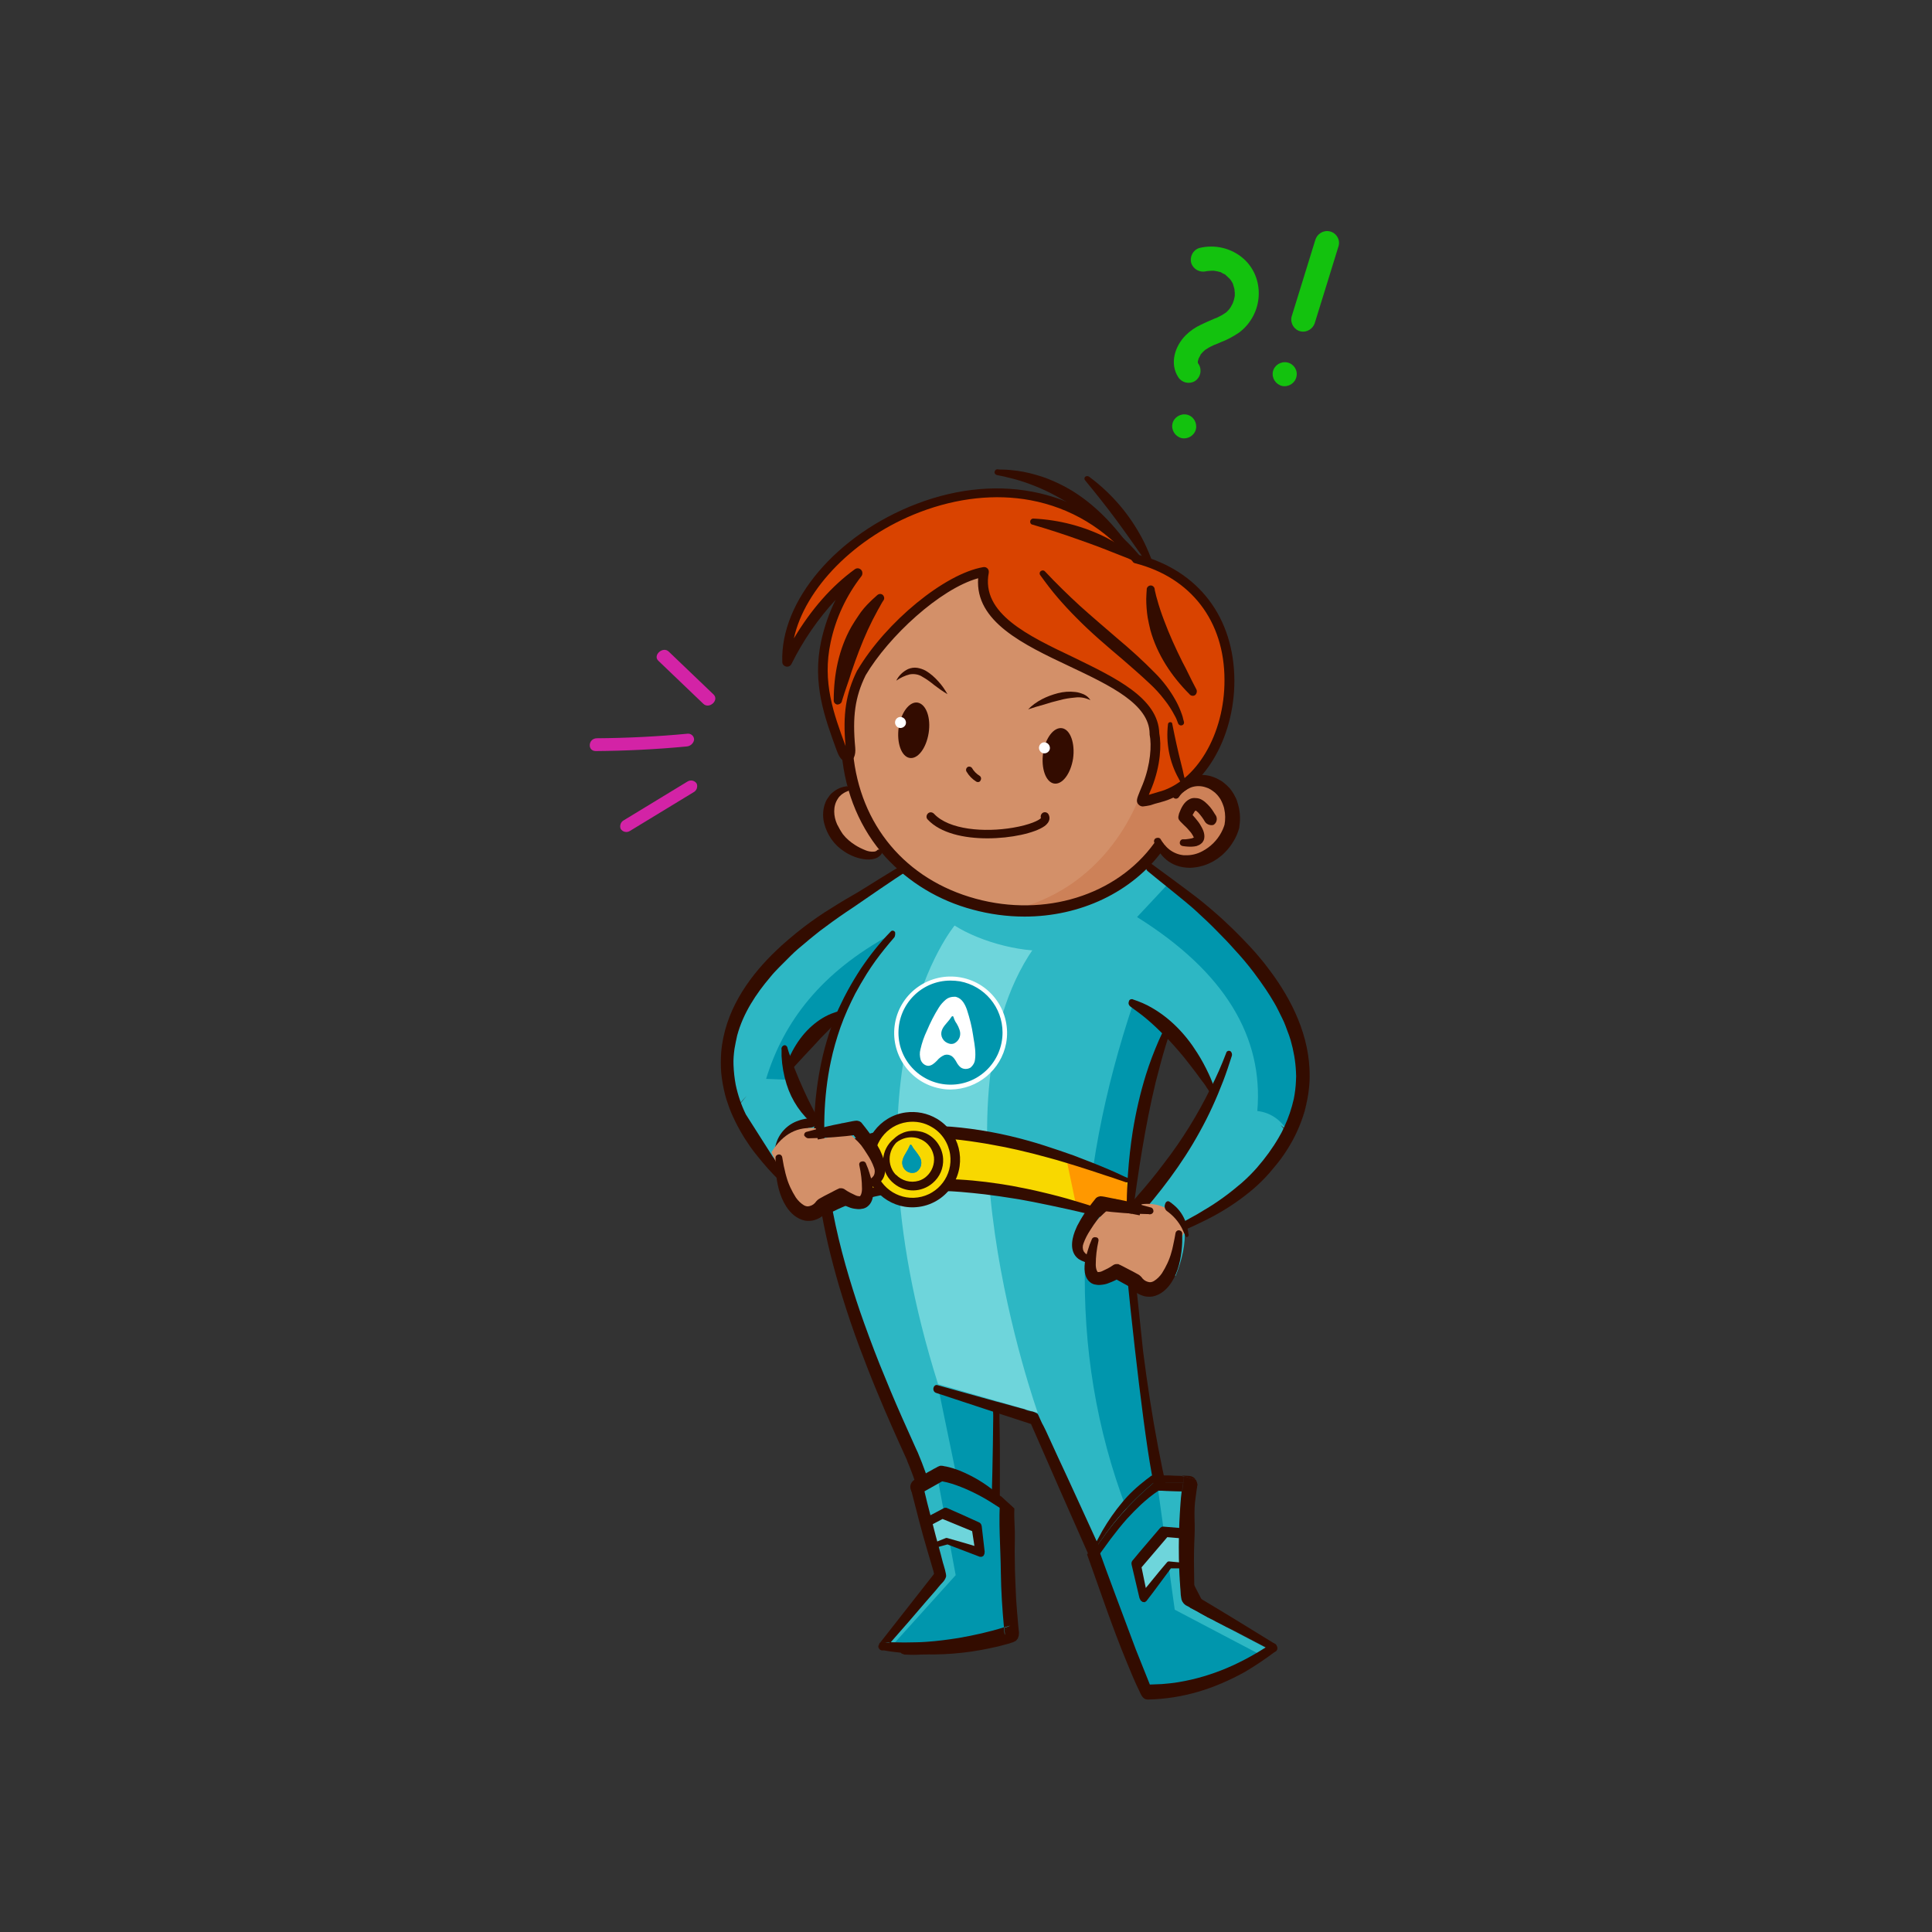 <?xml version="1.0" encoding="utf-8"?>
<!-- Generator: Adobe Illustrator 26.2.1, SVG Export Plug-In . SVG Version: 6.00 Build 0)  -->
<svg version="1.1" id="a" xmlns="http://www.w3.org/2000/svg" xmlns:xlink="http://www.w3.org/1999/xlink" x="0px" y="0px"
	 viewBox="0 0 800 800" style="enable-background:new 0 0 800 800;" xml:space="preserve">
<rect x="0" y="0" width="800" height="800" fill="#333333" stroke="none"/>
<style type="text/css">
	.st0{fill-rule:evenodd;clip-rule:evenodd;fill:#2DB7C4;}
	.st1{fill:#6ED5DB;}
	.st2{fill-rule:evenodd;clip-rule:evenodd;fill:#0096AD;}
	.st3{fill:#330C00;}
	.st4{fill:#2DB7C4;}
	.st5{fill-rule:evenodd;clip-rule:evenodd;fill:#F8D800;}
	.st6{fill-rule:evenodd;clip-rule:evenodd;fill:#FF9800;}
	.st7{fill-rule:evenodd;clip-rule:evenodd;fill:#F1FF00;}
	.st8{fill-rule:evenodd;clip-rule:evenodd;fill:#D39069;}
	.st9{fill:#0096AD;}
	.st10{fill-rule:evenodd;clip-rule:evenodd;fill:#6ED5DB;}
	.st11{fill:#FFFFFF;}
	.st12{fill-rule:evenodd;clip-rule:evenodd;fill:#CD8158;}
	.st13{fill:#D94300;}
	.st14{fill:#13C20E;}
	.st15{fill:#D323A6;}
</style>
<g>
	<g id="Nero_Standing" transform="translate(190.241 365.2)">
		<g id="Group_24152" transform="translate(-121.91 -254.761)">
			<path id="Path_107553" class="st0" d="M406.2,247.1c-25.4-17.4-42.9,13.9-69.6,13.4c-13.8-0.3-18.3-0.7-29.2-13
				c-17.7,9.4-41.8,27.1-57.5,42.2c-16.6,19.9-22.3,39.6-13.6,59.1c1.4-2,2.9-3.8,4.6-5.5c-1.5,1.7-2.9,3.5-4.2,5.4
				c9.6,20.3,22.2,34.1,36.6,43.5l-3.1-37.9l-11.9-17.6c0.3,0,0.5,0.1,0.8,0.1l-0.7-6.3c5.6-9.3,12.6-16.1,21-20.5
				c-9.6,27.6-9,55.2-5.4,82.8c4.4,19.5,11.2,40.6,18.8,62.2l20,48.3c10.6,7.3,20.9,11,30.8,9.3l0.6-40.5l16.3,4.6l19,41.1
				c13.1,1.6,24.2-2.5,32.6-13.9l-9.8-70c-3.3-2.1-6.4-5.7-9.3-12.4c-1.7-14.3,1.5-22.7,6.6-28.8c1.1-26.2,5.6-52,15.2-77
				c6.8,6.6,12.9,15.1,18.8,24.3l-2.7,8.7c-0.2,0-0.3,0.1-0.5,0.1l-30.1,45c-8.7,11.8-5.3,14.4-0.9,24.3l19.1-0.3
				c2.6-6.5,4.2-13.1,3.7-19.6l9.8-5.9c-0.4-0.5-0.7-1-1-1.5h0.2c0.2,0,0.4-0.1,0.6-0.2l0.5-0.2l0.2,0c0.2,0,0.4-0.1,0.6-0.2
				c0.7-0.3,1.3-0.7,2-1.1l1.5-0.9c0.8-0.3,1.5-1,1.9-1.8l0.3-0.6l1.8-0.8c0.7-0.4,1.5-0.8,2.2-1.2l1-0.6l1.1-0.5
				c2-0.9,3.9-2.1,5.6-3.4c1.1-0.9,1.6-2.2,1.6-3.6l0.4,0.6c4.7-4.9,9.2-10,12.4-17c-0.9-1.4-1.9-2.7-3-3.9c1.3,1,2.6,2.1,3.8,3.2
				C485.3,320.1,435.5,267.2,406.2,247.1z"/>
			<path id="Path_107554" class="st1" d="M361.8,279.3c-47.9,62.8-0.4,195.3-0.4,195.3l-41.3-11.9c-41.9-133,7.1-190.2,7.1-190.2"/>
			<path id="Path_107555" class="st2" d="M401.1,304.5c-24.7,73.5-28.1,143.8-3,209.8c5.2-2.4,9.8-5.9,13.4-10.4
				c-3.7-22.8-6-46.3-9.5-70.6c-0.7-4.9-1.1-3.4-0.9-21.1l-1.7-19.6c2.9-24,5.4-47.7,15.6-76.4L401.1,304.5z"/>
			<path id="Path_107556" class="st0" d="M313.7,503c3.9,14.8,6.8,29.8,7.5,45.1l-15.1,23.4c12.4-0.1,24-2.7,34.4-9.3l3-49.7
				L313.7,503z"/>
			<path id="Path_107557" class="st0" d="M378.6,517.3c11.5,1.4,22.8-1.1,33.5-12.9l9.3,38.3l19,36.5c-14-1.4-27.9-7.4-41.9-17.3
				L378.6,517.3z"/>
			<path id="Path_107558" class="st2" d="M402.5,269.3c36.3,22.7,52.4,49.6,49.8,80.3c5.9,0.7,10.9,4.1,14.5,11.8
				c10.7-18.8,10-41.8-14.8-73.8l-36.4-32.3L402.5,269.3z"/>
			<path id="Path_107559" class="st2" d="M320.1,463.8l9.7,46.9l13.7,1.5l0.5-39.9L320.1,463.8z"/>
			<path id="Path_107560" class="st2" d="M248.9,336.3c7.2-23.5,22.6-44.1,51.9-59.9c-7.5,9.1-14.8,20.7-21.8,34.4
				c-7.3,4.3-14.4,11.1-21.2,20.5l1.3,5.4L248.9,336.3z"/>
			<path id="Path_107561" class="st2" d="M398.2,514.3l14.2,35.9l20.6,27.1l6.4,2.1l-17.3-35.3l-10.4-39.6L398.2,514.3z"/>
			<path id="Path_107562" class="st2" d="M330.2,511.2l1.4,35.9L316,571.8l24.9-9.4l2.4-49.6L330.2,511.2z"/>
			<path id="Path_107563" class="st3" d="M408.4,247.2c4.2,3.1,15.3,11.2,19.5,14.5c3.4,2.7,6.8,5.6,10.1,8.6c2.7,2.5,5.4,5.1,8,7.8
				c1.9,1.9,3.8,4,5.6,6c1.5,1.8,3.1,3.6,4.5,5.5c8.8,11.3,17,26,17.8,42.5c0.1,2.3,0.1,4.7-0.1,7c-0.3,3.6-1,7.1-1.9,10.6
				c-1.7,5.8-4.2,11.2-7.5,16.3c-1.4,2.2-3,4.4-4.7,6.4c-3.1,3.9-6.5,7.4-10.3,10.5c-5.6,4.6-11.7,8.5-18.1,11.7
				c-1.9,0.9-3.8,1.9-5.6,2.7c-0.6,0.3-1.2,0.5-1.8,0.8c-0.6,0.3-1.3,0.6-2,0.9c-0.6,0.2-1.3-0.1-1.6-0.7c0-0.1-0.1-0.2-0.1-0.3
				c-0.3-0.8,0-1.7,0.7-2.1c1.2-0.6,2.5-1.3,3.7-2c1.9-1,3.8-2.1,5.7-3.3c5.5-3.2,10.6-7,15.4-11.1c2.4-2.1,4.6-4.3,6.7-6.7
				c0,0,0,0-0.1,0.1c3.3-3.8,6.3-7.9,8.8-12.2c0.9-1.5,1.7-3,2.4-4.6c1.7-3.7,3-7.5,3.9-11.5c0.5-2.5,0.8-5,0.9-7.5
				c0.1-1.2,0.1-2.6,0-3.8c-0.2-4.4-1-8.8-2.2-13c-0.4-1.4-0.9-2.7-1.4-4c-0.2-0.6-0.5-1.3-0.7-1.9c-0.4-1.1-0.9-2.2-1.4-3.2
				c-1.1-2.2-2.1-4.4-3.3-6.4c-1.1-1.9-2.3-3.8-3.5-5.6c-1.6-2.4-3.3-4.7-5-7c-2.5-3.3-5.2-6.5-8-9.5c-2.2-2.5-4.5-4.9-6.8-7.2
				c-3.1-3.2-6.3-6.2-9.6-9.2c-4.2-3.8-15.3-12.5-19.6-16.1c-0.6-0.6-0.8-1.5-0.4-2.2c0.2-0.6,0.8-0.9,1.4-0.7
				C408.3,247.1,408.4,247.1,408.4,247.2z"/>
			<path id="Path_107564" class="st3" d="M400.8,303.4c2.7,0.9,5.4,2,7.9,3.5c7.3,4.2,13.7,10.6,18.7,18.6c1.8,2.8,3.4,5.8,4.8,8.8
				c0.5,1.1,1,2.2,1.4,3.3c0.2,0.6,0.5,1.2,0.7,1.7c0.4,0.8,0.3,1.7-0.3,2.3c-0.5,0.4-1.2,0.4-1.6-0.1c-0.1-0.1-0.2-0.2-0.2-0.3
				c-0.3-0.6-0.8-1.1-1.1-1.7c-0.6-0.9-1.2-1.8-1.9-2.6c-1.6-2.2-3.2-4.4-4.8-6.4c-0.9-1.1-1.7-2.2-2.6-3.3c-2.5-3-5.2-6.1-7.9-8.8
				c-2.4-2.4-4.8-4.7-7.3-6.8c-2.2-1.9-4.5-3.5-6.8-5.2c-0.7-0.5-1-1.3-0.7-2.1c0.1-0.7,0.7-1.1,1.4-1
				C400.6,303.3,400.7,303.3,400.8,303.4z"/>
			<path id="Path_107565" class="st3" d="M399.4,395c0.5,5.3,5,48.8,5.6,54.1c1.7,13.3,3.7,26.5,6.2,39.6
				c2.2,11.7,4.8,23.3,7.8,34.7c1.9,6.9,3.9,13.9,6.1,20.6c-0.1-0.2-0.1-0.4-0.2-0.5c3.6,7,7.2,13.9,10.8,20.9
				c1.2,2.3,2.4,4.6,3.6,7l1.8,3.5c0.3,0.6,0.6,1.2,0.9,1.7c0.6,0.8,1,1.8,1.2,2.9c0,0.1,0.1,0.2,0.1,0.4c0,0.1,0.1,0.2,0.1,0.4
				l-0.2,0.7c-0.1,0.3-0.2,0.9-0.3,1.1l-0.5,0.5c0,0-0.7,0.8-0.7,0.8c-0.1,0-0.2,0-0.3,0c-0.1,0-0.2,0-0.3,0.1
				c-0.3,0.1-0.6,0.1-0.9,0.2c-0.2,0-0.4-0.1-0.6-0.1c-0.6-0.1-1.2-0.2-1.9-0.3c-0.9-0.2-1.9-0.4-2.8-0.5c-3.1-0.6-6.2-1.4-9.3-2.3
				c-7.1-2.1-13.8-5.2-20-9.2c-2.3-1.5-4.5-3.1-6.7-4.8c-0.6-0.4-1.1-0.9-1.7-1.3c-0.3-0.2-0.6-0.6-0.9-0.9c-1.5-2.8-2.6-6.1-4.1-9
				l-3.8-8.5c-1.9-4.3-3.8-8.5-5.7-12.8c-8.2-18.5-16.4-37.1-24.5-55.7c0.2,0.6,0.7,1,1.3,1.2c-13.4-4.3-26.9-8.8-40.3-13.2
				c-0.8-0.3-1.2-1.2-1-2c0.2-0.9,0.9-1.4,1.6-1.2c6.1,1.7,12.2,3.4,18.3,5.1c2,0.6,4.1,1.1,6.1,1.7c1.4,0.4,2.7,0.7,4.1,1.1
				c2,0.6,4.1,1.1,6.1,1.7c0.7,0.2,1.4,0.3,2,0.6s1.4,0.4,2,0.6c1,0.1,1.9,0.5,2.8,1c0.2,0.2,0.4,0.5,0.5,0.8c0.7,1.4,1.2,2.9,2,4.2
				c0.7,1.4,1.4,2.8,2,4.2l3.9,8.5c5.3,11.3,10.4,22.6,15.6,33.9c5.2,11.3,10.3,22.7,15.5,34c-0.2-0.5-0.5-0.9-0.9-1.2
				c6.4,5.3,13.6,9.6,21.4,12.6c6.4,2.3,13,4,19.7,5.1c-0.4,0.1-0.8,0.2-1.2,0.2c-0.1,0-0.2,0-0.3,0c0,0-0.6,0.7-0.7,0.8l-0.5,0.5
				l-0.2,0.7c0,0.1-0.3,1.1-0.3,1.1c0,0.1,0,0.3,0.1,0.4c0.1,0.5,0.2,1,0.3,1.5c-3.6-7-7.1-14-10.7-21c-1.2-2.3-2.4-4.7-3.5-7
				l-1.8-3.5c-0.6-1.2-1.3-2.4-1.9-3.7c-0.2-0.5-0.4-1.3-0.6-1.9c-1.7-5.3-3.2-10.8-4.6-16.2c-2.5-9.7-4.7-19.5-6.5-29.5
				c-4-21.6-10.5-81.8-12.1-103.9c-0.1-0.8,0.3-1.6,1.1-1.8C398.7,393.5,399.3,394.1,399.4,395z"/>
			<path id="Path_107566" class="st3" d="M268.9,355.6c-5.4-4.4-9.4-10.3-11.5-17c-1.2-3.8-1.9-7.7-2.1-11.7c0-0.5,0-1,0-1.5
				c0-0.4,0-0.7,0-1.1c-0.2-0.8,0.2-1.6,1-1.9c0.7-0.2,1.4,0.4,1.5,1.3c0.1,0.4,0.2,0.7,0.3,1c0.2,0.6,0.4,1.3,0.7,2
				c0.6,1.9,1.3,3.8,2,5.6c1.2,3,2.4,5.9,3.7,8.7c1.9,4.2,4,8.3,6.2,12.2c0.5,0.7,0.5,1.6,0.1,2.3c-0.3,0.5-1,0.7-1.5,0.3
				C269.1,355.8,269,355.7,268.9,355.6z"/>
			<path id="Path_107567" class="st3" d="M257.2,330.6c3-8.1,7.7-14.6,14-18.8c1.5-1,3-1.8,4.7-2.5c0.5-0.2,1.1-0.4,1.7-0.6
				c0.3-0.1,0.6-0.2,0.9-0.3c0.6-0.3,1.3-0.1,1.6,0.5c0.1,0.1,0.1,0.2,0.1,0.3c0.3,0.8,0.1,1.7-0.6,2.2c-0.3,0.2-0.6,0.5-0.8,0.8
				c-0.4,0.4-0.8,0.8-1.2,1.1c-1.5,1.4-2.9,2.9-4.4,4.4c-1.2,1.2-2.4,2.4-3.5,3.7c-3.5,3.7-7,7.5-10.4,11.2
				c-0.3,0.6-0.9,0.8-1.5,0.5c-0.1-0.1-0.2-0.1-0.3-0.2C256.9,332.3,256.8,331.3,257.2,330.6z"/>
			<g id="Group_24133" transform="translate(0 0)">
				<path id="Path_107568" class="st3" d="M402.3,394.5L402.3,394.5c0,0,0.1-0.1,0.1-0.1C402.3,394.4,402.3,394.4,402.3,394.5z"/>
				<path id="Path_107569" class="st3" d="M402.3,394.4L402.3,394.4C402.3,394.4,402.3,394.4,402.3,394.4
					C402.3,394.4,402.3,394.4,402.3,394.4c9.6-10.9,18.7-22.6,26.1-36.1c3.8-6.8,7-13.9,9.8-21.2c1.3-3.4,2.4-6.8,3.5-10.2
					c0.3-0.8,0-1.7-0.6-2.1c-0.6-0.3-1.3-0.1-1.6,0.5c0,0.1-0.1,0.2-0.1,0.3c-1.9,5-4,9.8-6.4,14.5c-5.4,11-11.8,21.4-19.3,31.1
					c-3.5,4.7-7.2,9.2-11,13.5c-0.9,1.1-1.8,2.1-2.8,3.2c-1.2,1.2-2.2,2.6-3.2,4c-0.3,0.5-0.6,1-0.9,1.5l5.2,2.6
					c0.1-0.2,0.2-0.3,0.3-0.5C401.7,395.1,402,394.8,402.3,394.4z"/>
			</g>
			<g id="Group_24134" transform="translate(0 0)">
				<path id="Path_107570" class="st3" d="M308.2,248c-0.1-0.6-0.7-1.1-1.4-0.9c-0.1,0-0.2,0-0.3,0.1c-5.1,2.5-16.8,10.3-21.8,13.1
					c-3.9,2.2-7.7,4.6-11.5,7c-4,2.6-8,5.5-11.7,8.5c-2.1,1.7-4.1,3.4-6.1,5.2c-1.4,1.3-2.8,2.6-4.1,3.9c-10,10-19.6,23.6-21,40.4
					c-0.2,2.8-0.2,5.6,0,8.4c0.3,3.2,0.9,6.4,1.7,9.5c0.3,1.1,0.6,2.1,1,3.2c0.4,1.3,1,2.8,1.5,4c2.1,4.9,4.7,9.5,7.7,13.8
					c1,1.4,2.1,2.9,3.2,4.2c2.8,3.5,5.8,6.9,9,10l-0.9-7.6c-0.6-0.7-1.2-1.4-1.8-2.2L240.5,351c-1.9-3.9-3.3-8-4.2-12.3
					c-0.5-2.7-0.8-5.4-0.9-8.2c-0.1-2.2,0.1-4.4,0.4-6.6c0.3-1.8,0.7-3.7,1.1-5.5c2.5-9.4,8-17.5,13.6-24.1c1.2-1.5,2.5-2.9,3.8-4.2
					c1.6-1.6,3.2-3.2,4.8-4.8c1.9-1.9,3.9-3.6,6-5.3c1.1-1,2.3-1.9,3.5-2.9c1.7-1.4,3.5-2.8,5.2-4c3.6-2.7,7.2-5.2,11-7.7
					c5.3-3.6,17.3-12,22.7-15.3C308.2,249.6,308.5,248.7,308.2,248z"/>
			</g>
			
				<ellipse id="Ellipse_536" transform="matrix(0.273 -0.962 0.962 0.273 -7.242 530.745)" class="st4" cx="347.5" cy="270.2" rx="10.6" ry="29.7"/>
			<g id="Group_24135" transform="translate(0 0)">
				<path id="Path_107571" class="st5" d="M272,392.3c33-19.6,78.4-13.6,129.3,3.9l-2.9-18.5c-42.2-15.3-84.3-30.8-127.7-8.5
					L272,392.3z"/>
				<path id="Path_107572" class="st6" d="M373.1,368.8l4.3,20.5l23.6,6.5l-3.2-18.1L373.1,368.8z"/>
				<path id="Path_107573" class="st7" d="M277.5,366l1.6,22.4l-6.9,4.2l-1.1-23.1L277.5,366z"/>
				<path id="Path_107574" class="st3" d="M272.2,391.5c2.6-1.8,5.3-3.5,8.1-5c8.4-4.2,17.5-6.9,26.8-7.9c14.5-1.8,29.3-0.5,43.6,2
					c4.2,0.8,8.3,1.6,12.4,2.6c4.7,1.1,9.3,2.3,13.9,3.7c3,0.9,6,1.8,9,2.8c3.4,1.1,6.7,2.2,10.1,3.4c1.2,0.4,2.4,0.9,3.6,1.3
					c0.8,0.3,1.6,0.6,2.4,0.9c0.5,0.2,0.8,0.7,0.6,1.2c-0.2,0.5-0.7,0.8-1.2,0.6c-1.1-0.3-2.3-0.6-3.5-0.9c-1.8-0.5-3.6-0.9-5.4-1.4
					c-6.3-1.6-12.7-3.2-19.1-4.6c-4.6-1-9.2-2-13.8-2.9c-2.8-0.5-5.6-1.1-8.4-1.5c-2-0.3-3.9-0.6-5.9-0.9c-2-0.3-4-0.5-6-0.8
					c-3.3-0.4-6.6-0.7-10-1c-1.8-0.1-3.6-0.3-5.4-0.3c-2.5-0.1-5-0.2-7.5-0.1c-4.2,0.1-8.2,0.3-12.4,0.7c-10.9,1-21.5,4.3-31,9.7
					c-0.5,0.3-1,0.1-1.3-0.3C271.6,392.3,271.8,391.8,272.2,391.5L272.2,391.5z"/>
				<path id="Path_107575" class="st3" d="M270.9,368.9c0.8-0.6,1.7-1.2,2.5-1.8c2.3-1.5,4.7-2.8,7.2-4c3-1.4,6.2-2.7,9.4-3.6
					c1.5-0.4,2.9-0.9,4.4-1.2c1.4-0.3,2.9-0.6,4.3-0.9c5.4-1,10.9-1.5,16.4-1.6c3.5-0.1,6.9,0.1,10.4,0.3
					c10.9,0.9,21.7,2.9,32.3,5.9c2.2,0.6,4.4,1.3,6.6,2c4,1.3,7.9,2.6,11.8,4c5,1.9,9.9,3.8,14.8,5.9c1.7,0.7,3.4,1.5,5.1,2.3
					c0.8,0.4,1.7,0.8,2.5,1.1c0.5,0.2,0.7,0.8,0.5,1.3s-0.8,0.7-1.3,0.5c-1.1-0.4-2.2-0.8-3.2-1.1c-1.6-0.6-3.2-1.1-4.8-1.6
					c-4.2-1.4-8.4-2.8-12.6-4.1c-1.5-0.5-3.1-0.9-4.6-1.4c-2.2-0.7-4.4-1.3-6.6-1.9c-4.3-1.2-8.6-2.3-13-3.3
					c-3.5-0.8-6.9-1.5-10.4-2.1c-2-0.4-4-0.7-5.9-1c-2.4-0.4-4.8-0.7-7.2-1c-15.4-1.7-31.7-1.6-46.4,3.7c-3.8,1.4-7.5,3.1-11,5.1
					c-0.5,0.3-1,0.1-1.3-0.3C270.3,369.8,270.4,369.2,270.9,368.9z"/>
				<path id="Path_107576" class="st5" d="M318.3,354.6c-8.4-5.1-19.3-2.3-24.4,6.1c-5.1,8.4-2.3,19.3,6.1,24.4
					c8.4,5.1,19.3,2.3,24.4-6.1C329.5,370.5,326.7,359.6,318.3,354.6z"/>
				<path id="Path_107577" class="st3" d="M312.2,389.3c-10.8,1.5-20.8-6-22.3-16.8c-1.5-10.8,6-20.8,16.8-22.3
					c4.5-0.6,9,0.3,12.9,2.6l0,0c9.4,5.6,12.4,17.7,6.8,27.1C323.4,385,318.1,388.5,312.2,389.3L312.2,389.3z M307.3,354.2
					c-8.6,1.2-14.6,9.2-13.4,17.8s9.2,14.6,17.8,13.4s14.6-9.2,13.4-17.8c-0.7-4.7-3.4-8.9-7.5-11.3
					C314.5,354.4,310.9,353.7,307.3,354.2z"/>
				<path id="Path_107578" class="st3" d="M301.7,361.2c1.2-1.2,2.6-2.1,4.2-2.7c1.3-0.5,2.7-0.7,4.1-0.7c1.2,0,2.4,0.2,3.6,0.5
					c4.9,1.5,8.3,6,8.6,11.1c0.2,3.9-1.4,7.6-4.4,10.1c-4.6,3.9-11.2,4-15.9,0.2c-5.2-4.1-6.1-11.6-1.9-16.8c0.3-0.3,0.6-0.7,0.9-1
					C301.1,361.7,301.4,361.5,301.7,361.2l1.2,1.4c0,0,0,0,0,0c-0.8,0.8-1.4,1.7-1.9,2.7c-1.3,2.7-1.3,5.9,0.1,8.6
					c0.4,0.8,1,1.6,1.6,2.2c0,0,0,0,0-0.1c2.4,2.5,6,3.5,9.4,2.5c1.3-0.4,2.5-1.1,3.4-2c0,0,0,0-0.1,0.1c2.2-2,3.3-5,3-7.9
					c-0.1-0.7-0.3-1.4-0.5-2c-0.4-1.1-0.9-2-1.7-2.9c0,0,0,0,0.1,0.1c-0.8-1-1.8-1.8-3-2.4c-0.5-0.2-1-0.4-1.5-0.6
					c-2.4-0.7-4.9-0.5-7.1,0.6c-0.7,0.3-1.3,0.7-1.9,1.2L301.7,361.2z"/>
			</g>
			<path id="Path_107579" class="st3" d="M301.9,277.8c-2.7,3.1-5.3,6.3-7.7,9.6c-1.3,1.8-2.5,3.6-3.7,5.5c-1.6,2.6-3.2,5.3-4.7,8.1
				c-2.3,4.5-4.4,9.1-6.1,13.9c-1.6,4.6-3,9.4-4,14.2c-6.3,29.6-0.8,61.5,7.6,89.5c1.9,6.3,3.9,12.5,6.1,18.6
				c2.8,7.8,5.7,15.5,8.9,23.1c2.9,7.2,6,14.3,9.2,21.4c0.9,1.9,1.7,3.9,2.6,5.8c0.5,1.2,1.1,2.4,1.6,3.5c0.6,1.4,1.1,2.8,1.7,4.2
				c4,10.3,6.8,20.9,8.5,31.8c0.9,5.5,1.4,10.9,1.8,16.5c0.1,1.2,0.1,2.5,0.2,3.7c0.1,0.7,0,1.4-0.2,2c0,0.1-0.1,0.2-0.1,0.3
				c-0.1,0.1-0.2,0.4-0.3,0.5l-1.5,2.4c-0.2,0.4-0.5,0.8-0.8,1.2c-0.8,1.2-1.5,2.4-2.3,3.5c-1.3,2-2.5,3.9-3.8,5.9l-6.9,10.6
				l0.4-1.3c0.1-0.1,0.1-0.2,0.1-0.3c0,0-0.1-1-0.1-1l-0.1-0.7c0,0-0.3-0.5-0.3-0.5c0,0-0.5-0.8-0.5-0.8c-0.1,0-0.2-0.1-0.2-0.1
				c-0.3-0.1-0.7-0.3-1-0.4c3.2,0.2,6.4,0.2,9.6-0.1c2.1-0.2,4.1-0.5,6.2-1c6.3-1.4,12.3-3.9,17.6-7.5c-0.6,0.5-1,1.2-1.1,2
				c2.3-17,3.2-34.2,3.7-51.4c0.2-7.6,0.4-15.2,0.5-22.8c0-2.7,0.1-5.5,0.1-8.2c0-1.7,0.1-3.4,0-5.1c-0.2-0.7,0.3-1.4,1-1.6
				s1.4,0.3,1.6,1c0.1,0.2,0.1,0.4,0,0.7c0,2.4,0,4.8,0.1,7.2c0.1,4.6,0.1,9.1,0.1,13.7c0,8.6,0,17.3-0.2,25.9
				c-0.1,2.5-0.1,5-0.2,7.5c-0.2,5.1-0.4,10.2-0.7,15.2c-0.4,5.2-0.8,10.4-1.3,15.5c-0.1,0.8-0.2,1.6-0.3,2.4c0,0.5-0.1,1-0.2,1.4
				c-0.2,0.6-0.5,1.1-1,1.5c-2.7,1.9-5.6,3.5-8.6,4.9c-8.3,3.7-17.3,5.5-26.4,5c-0.2,0-0.4,0-0.6,0c-0.3-0.1-0.5-0.2-0.8-0.3
				l-0.5-0.2c0,0-0.5-0.8-0.5-0.8l-0.3-0.5c0,0-0.1-0.7-0.1-0.7c0-0.2-0.1-0.9-0.1-1c0-0.1,0.1-0.2,0.1-0.3c0-0.2,0.4-1.1,0.4-1.3
				c0.2-0.4,0.4-0.8,0.8-1.2c0,0,1.5-2.4,1.5-2.4c4.3-6.8,8.5-13.5,12.8-20.2c-0.4,0.7-0.6,1.5-0.6,2.3c-0.2-3.9-0.4-7.8-0.9-11.7
				c-0.6-5.3-1.4-10.5-2.5-15.7c-1.4-6.8-3.4-13.4-5.7-19.9c-0.8-2.2-1.7-4.4-2.6-6.6c0,0,0,0.1,0.1,0.1
				c-4.3-9.4-8.5-18.8-12.5-28.5c-2.5-6-4.9-12.2-7.2-18.3c-2.6-7-5-14-7.2-21.2c-1.8-5.7-3.4-11.6-4.9-17.5
				c-5.4-21.8-8.6-45.6-5.6-68.4c0.5-3.8,1.1-7.4,1.9-11.1c0.8-3.9,1.9-7.8,3.1-11.6c0.5-1.4,0.9-2.7,1.4-4c1-2.8,2.2-5.7,3.5-8.3
				c0.9-1.9,1.9-3.9,2.9-5.7c1.7-3.1,3.5-6.1,5.4-9c3.7-5.5,7.8-10.7,12.4-15.4c0.4-0.5,1.1-0.5,1.5-0.1c0.1,0.1,0.2,0.2,0.3,0.3
				C302.4,276.2,302.4,277.2,301.9,277.8z"/>
			<path id="Path_107580" class="st3" d="M398.2,393.3c-0.1-11.8,0.7-23.6,2.5-35.2c1.3-8,3.1-15.9,5.5-23.6
				c1.5-4.8,3.3-9.5,5.3-14.1c0.6-1.3,1.2-2.6,1.8-3.9c0.2-0.5,0.5-0.9,0.7-1.4c0.2-0.3,0.3-0.6,0.4-0.9c0.2-0.6,0.8-1,1.4-0.8
				c0.1,0,0.2,0.1,0.3,0.1c0.7,0.5,0.9,1.4,0.5,2.2c-0.3,0.7-0.5,1.5-0.8,2.2c-0.5,1.6-1,3.2-1.5,4.8c-1.5,4.9-2.8,10-4.1,15
				c-4.4,18.3-7.2,37-9.7,55.8c-0.1,0.9-0.7,1.6-1.4,1.5C398.5,394.9,398,394.1,398.2,393.3z"/>
			<path id="Path_107581" class="st8" d="M422.8,398.1c-4.8-7.8-11-10.8-18.4-9.9l-0.8,4.6l-13.1-2.4c-10.6,9.4-14.9,17.2-5.7,21.5
				c-1,8.1,3.4,8.3,10,5.3l7,3.9c3.7,4.1,7.7,4.8,12.1-0.6l6.4-17L422.8,398.1z"/>
			<path id="Path_107582" class="st3" d="M407.3,392.3c-6.9-0.1-13.7-0.6-20.5-1.5c0.3,0,0.5,0,0.8,0c0.3,0,0.5-0.1,0.8-0.2
				c0.2-0.1,0.5-0.2,0.7-0.4c0.2-0.2,0.4-0.4,0.6-0.5c-1.2,1.7-2.5,3.3-3.7,5c-0.5,0.7-1,1.4-1.5,2.1c-0.4,0.7-0.9,1.3-1.3,2
				c-1.2,1.8-2.2,3.7-2.9,5.7c-0.4,1-0.4,2.2,0.1,3.2c0.4,0.6,0.8,1,1.4,1.4c0.4,0.3,0.7,0.5,1.2,0.6c0.8,0.2,1.2,1,0.9,1.8
				s-1,1.2-1.8,0.9c-0.2-0.1-0.3-0.1-0.5-0.1c-0.3-0.1-0.5-0.1-0.8-0.2c-0.9-0.3-1.7-0.7-2.5-1.2c-0.4-0.3-0.7-0.6-1-0.9
				c-2.9-3.2-1.6-8.4,0-11.9c0.3-0.7,0.6-1.4,1-2c0.5-0.9,1-1.9,1.6-2.8c0.7-1.2,1.5-2.3,2.3-3.4c1-1.3,2-2.7,3.1-4
				c0.1-0.2,0.3-0.3,0.4-0.4c0.2-0.1,0.4-0.3,0.7-0.4c0.1,0,0.4-0.1,0.5-0.1l0.3-0.1c0.6,0,1.2,0.1,1.8,0.2l2,0.4c0,0,2,0.4,2,0.4
				c0.3,0,0.7,0.1,1,0.2c1,0.2,2,0.4,3,0.6c3.7,0.8,7.4,1.8,11,2.8c0.8,0.1,1.3,0.8,1.3,1.6c-0.1,0.8-0.8,1.3-1.6,1.3
				C407.4,392.3,407.4,392.3,407.3,392.3L407.3,392.3z"/>
			<path id="Path_107583" class="st3" d="M386.5,403.5c-0.7,3.2-1.1,6.4-1.1,9.7c0,0.8,0.1,1.6,0.4,2.4c0.1,0.1,0.3,0.6,0.4,0.7
				c0.7,0,1.3-0.1,1.9-0.4c1.5-0.7,3-1.4,4.4-2.4c0.2-0.2,0.5-0.3,0.8-0.4c0.1,0,0.3-0.1,0.4-0.1l0.3,0c0.1,0,0.3,0,0.4,0
				c0.1,0,0.2,0,0.3,0c0.1,0,0.3,0.1,0.4,0.2c0.1,0,0.2,0.1,0.3,0.1c0.4,0.2,0.8,0.4,1.2,0.6c0.6,0.3,1.3,0.7,1.9,1
				c1.6,0.8,3.1,1.6,4.7,2.5c0.6,0.4,1.2,1,1.6,1.6c0.8,0.9,1.9,1.4,3,1.5c0.6,0,1.2-0.2,1.7-0.5c1.3-0.8,2.4-1.9,3.3-3.2
				c1.7-2.7,3.1-5.6,3.9-8.6c0.3-0.9,0.5-1.9,0.7-2.8c0.2-1.1,0.5-2.2,0.7-3.4c0.1-0.6,0.2-1.1,0.3-1.7c0.1-0.8,0.8-1.4,1.5-1.3
				c0.8,0.1,1.4,0.7,1.3,1.5c0,0.3,0,0.5,0,0.8c0,0.3,0,0.6,0,1c0,1.1,0,2.3-0.1,3.4c-0.4,5.1-1.5,10.4-4.3,14.8
				c-1.8,2.8-4.4,5.2-7.8,5.9c-0.5,0.1-1.1,0.1-1.6,0.1c-0.8,0-1.7-0.1-2.5-0.4c-0.7-0.2-1.3-0.5-1.9-0.8c-1.4-0.8-2.7-2-3.7-3.3
				c0.3,0.3,0.6,0.6,0.9,0.8c-2.6-1.4-5.1-2.8-7.6-4.2c0.2,0.1,0.5,0.2,0.7,0.3c0.3,0,0.5,0.1,0.8,0.1c0.2,0,0.5-0.1,0.7-0.1
				c0.2-0.1,0.5-0.2,0.7-0.3c-1.5,0.9-3,1.6-4.6,2.2c-1.1,0.5-2.3,0.7-3.5,0.8c-0.9,0.1-1.7,0-2.6-0.2c-0.4-0.1-0.8-0.3-1.2-0.5
				c-3.3-2.1-3.1-6.4-2.5-9.8c0.1-0.7,0.3-1.4,0.5-2.1c0.2-0.7,0.4-1.3,0.6-2c0.4-1.4,0.9-2.8,1.5-4.1c0.2-0.8,1-1.2,1.7-1
				C386.3,401.9,386.7,402.7,386.5,403.5C386.5,403.5,386.5,403.5,386.5,403.5L386.5,403.5z"/>
			<g id="Group_24136" transform="translate(0 0)">
				<path id="Path_107584" class="st9" d="M310.9,366.3c-0.7-0.8-1.3-1.6-1.7-2.5c-0.1-0.1-0.2-0.2-0.3-0.2c-0.1,0-0.3,0-0.4,0.1
					c0,0-0.1,0.1-0.1,0.1c-0.1,0.1-0.1,0.2-0.1,0.3c-0.4,0.9-0.8,1.7-1.3,2.5c-1.2,2-2.4,4-1.3,6.3c0.6,1.1,1.6,1.9,2.7,2.2
					c0.4,0.1,0.8,0.2,1.3,0.1c0.6,0,1.2-0.2,1.6-0.5c1.9-1.4,2.4-3.9,1.3-5.9C312.1,367.9,311.5,367.1,310.9,366.3z"/>
				<path id="Path_107585" class="st9" d="M311.3,374.7c-0.5,0.3-1.1,0.5-1.6,0.5c-0.4,0-0.9,0-1.3-0.1c-1.2-0.3-2.2-1.1-2.7-2.2
					c-1.1-2.3,0.1-4.3,1.3-6.3c0.5-0.8,1-1.7,1.3-2.5c0-0.1,0.1-0.2,0.1-0.3c0,0,0.1-0.1,0.1-0.1c0.1-0.1,0.2-0.1,0.3-0.1
					c0.1,0,0.2,0.1,0.3,0.2c0.5,0.9,1.1,1.7,1.7,2.5c0.6,0.8,1.2,1.6,1.7,2.4C313.7,370.8,313.2,373.3,311.3,374.7z"/>
			</g>
			<g id="Group_24139" transform="translate(0 0)">
				<path id="Path_107586" class="st0" d="M320.7,499.7l4.8,39.2l-19.5,26.9c14.2,0.5,28.4-0.3,42-6.3l0.8-46.2
					C334.7,513.3,326.8,507.3,320.7,499.7z"/>
				<g id="Group_24138">
					<path id="Path_107587" class="st0" d="M310.9,505.3l10.2,35.7l-23.8,30.2c19.4,3,37.2,1.5,53-5.9l-0.2-51.1
						c-9-5.7-18.5-10.5-28.4-14.4L310.9,505.3z"/>
					<path id="Path_107588" class="st2" d="M319.2,497.8l8.2,44l-25.9,28.7c15.6,1,31.2-0.9,46-5.5l-0.1-52L319.2,497.8z"/>
					<path id="Path_107589" class="st10" d="M314.9,519.9l8-3.5l13.9,5.7l0.8,9.8l-12.9-4.3l-7.4,3.5L314.9,519.9z"/>
					<path id="Path_107590" class="st3" d="M310.2,502.4c1.5-0.8,3-1.7,4.6-2.6c0.8-0.5,1.7-1,2.5-1.4c0.7-0.4,1.3-0.8,2-1.1
						c0.4-0.3,0.9-0.5,1.4-0.7c0.2-0.1,0.3-0.1,0.5-0.1c0.4,0,0.8,0,1.1,0.1c0.4,0.1,0.8,0.2,1.1,0.2c1.9,0.4,3.8,1,5.6,1.7
						c5.4,2.2,10.5,5.2,15,9c1.5,1.2,3,2.5,4.4,3.8c0.8,0.7,1.6,1.5,2.4,2.2c0.6,0.6,0.8,1.5,0.4,2.3c-0.3,0.6-1,0.9-1.6,0.7
						c-0.1,0-0.2-0.1-0.3-0.2c-0.8-0.6-1.7-1.2-2.6-1.7c-1.3-0.8-2.6-1.7-3.9-2.5c-4.8-3.1-10-5.7-15.3-7.6
						c-1.2-0.4-2.4-0.8-3.6-1.1c-0.9-0.2-1.9-0.4-2.8-0.6c0.5,0.1,1.1,0,1.5-0.3c-3.4,1.9-6.7,3.8-10.1,5.7
						c-1.2,0.6-2.7,0.1-3.4-1.1c-0.1-0.2-0.1-0.3-0.2-0.5C308.2,505.1,308.8,503.3,310.2,502.4z"/>
					<path id="Path_107591" class="st3" d="M315.8,517.6l1.7-0.9l1.7-0.9l1.7-0.9l1.7-0.9l0.3-0.1l0.3,0l0.3,0l0.3,0.1l3.4,1.5
						l3.4,1.5l3.3,1.5l3.3,1.5l0.4,0.3l0.3,0.4l0.2,0.5l0.1,0.5l0.3,2.6l0.3,2.6l0.3,2.6l0.3,2.6l-0.1,0.9l-0.4,0.8l-0.7,0.4l-0.8,0
						l-3.4-1.3l-3.4-1.3l-3.4-1.3l-3.4-1.3l0.1,0l0.2,0l0.1,0l0.1,0l-1.1,0.3l-1.1,0.3l-1.1,0.3l-1.1,0.3c-0.5,0.1-1-0.2-1.1-0.7
						c0,0,0-0.1,0-0.1c-0.2-0.5,0.1-1.1,0.6-1.4l1-0.4l1-0.4l1-0.4l1-0.4l0.1,0l0.1,0l0.1,0l0.1,0l3.5,1l3.5,1l3.4,1l3.4,1.1l-0.8,0
						l-0.7,0.4l-0.4,0.8l-0.1,0.9l-0.4-2.6l-0.4-2.6l-0.4-2.6l-0.4-2.6l0.1,0.5l0.2,0.5l0.3,0.4l0.4,0.3l-3.4-1.4l-3.4-1.4l-3.4-1.4
						l-3.4-1.4l0.3,0.1l0.3,0l0.3-0.1l0.3-0.1l-1.7,0.9l-1.7,0.9l-1.7,0.9l-1.7,0.9c-0.9,0.4-1.9,0-2.2-0.9c0-0.1-0.1-0.2-0.1-0.3
						C314.5,519.4,314.9,518.2,315.8,517.6z"/>
					<g id="Group_24137">
						<path id="Path_107592" class="st3" d="M318.5,541.2l-22.5,28.7c-0.1,0.1-0.1,0.1-0.1,0.2c0.3-0.4,0.7-0.6,1.2-0.6
							c0.5,0.1,1,0.1,1.5,0.1c0.6,0,1.2,0.1,1.8,0.1c5-5.7,10.1-11.5,15-17.3c1.6-1.9,3.4-3.8,4.9-5.7c1.3-1.7,2.4-2.2,3.1-4.2
							c0.3-0.9-1-4.9-1.3-5.9c-1.2-4.9-2.7-9.8-3.9-14.7c-1.8-6.8-3.5-13.6-5.1-20.5l-4.2,4.9c2.4,9.2,4.1,16.4,6.8,25.4
							L318.5,541.2z"/>
						<path id="Path_107593" class="st3" d="M347.9,565.7c0-0.1,0-0.2,0-0.3c0-0.1,0.4-1.1,0.4-1.2c0.2-0.3,0.5-0.6,0.8-0.9
							c0.1,0,0.1-0.1,0.2-0.1c0.3-0.1,0.5-0.3,0.8-0.4c-0.9,0.3-1.7,0.5-2.6,0.8c0.1,1.1,0.2,2.1,0.3,3.2
							C347.8,566.4,347.9,566.1,347.9,565.7z"/>
						<path id="Path_107594" class="st3" d="M346.1,540.8c0.1,7.6,0.6,15.2,1.3,22.7c0.9-0.3,1.7-0.5,2.6-0.8
							c-0.3,0.1-0.5,0.3-0.8,0.4c-0.1,0-0.1,0.1-0.2,0.1c-0.3,0.3-0.5,0.6-0.8,0.9c-0.1,0.1-0.4,1.1-0.4,1.2c0,0.1,0,0.2,0,0.3
							c0,0.4,0,0.7-0.1,1c-0.1-1.1-0.2-2.1-0.3-3.2c-6.1,1.9-12.4,3.3-18.7,4.4c-4.4,0.7-8.9,1.3-13.3,1.6c-1.5,0.1-3.1,0.2-4.6,0.2
							c-3.1,0.1-6.2,0.1-9.3,0c-0.4,0-0.9,0-1.3-0.1c-0.8,0.9-1.6,1.8-2.3,2.7c-0.4,0.6-1.2,0.7-1.8,0.3c-0.1-0.1-0.2-0.2-0.3-0.3
							c-0.5-0.7-0.6-1.6-0.1-2.3c-0.2,0.3-0.3,0.6-0.4,1c-0.1,0.9,0.4,1.7,1.3,1.9c0.7,0.1,1.4,0.2,2,0.3c1.1,0.2,2.3,0.4,3.4,0.5
							c3.1,0.4,6.1,0.7,9.3,0.9c10.1,0.5,20.2-0.3,30.1-2.4c2.5-0.5,5-1.1,7.4-1.8c0.5-0.1,1.1-0.3,1.6-0.5c0.5-0.1,1-0.3,1.5-0.6
							c0.1-0.1,0.3-0.1,0.4-0.2c0.1,0,0.7-0.9,0.8-0.9c0-0.1,0.4-1.1,0.4-1.2c0-0.4,0.1-0.7,0.1-1.1c0-0.1,0-0.2,0-0.3
							c0-0.3-0.1-0.6-0.1-0.9c-0.1-0.7-0.1-1.3-0.2-2c-0.2-1.9-0.3-3.9-0.5-5.8c-0.3-3.4-0.5-6.8-0.6-10.1c-0.1-3.2-0.3-6.4-0.3-9.6
							c-0.1-3.4-0.1-6.8,0-10.3c0.1-4.8-0.4-7.8-0.2-12.6l-5.8-5.3C345,519.4,346,530.5,346.1,540.8z"/>
						<path id="Path_107595" class="st3" d="M295.9,572.4c0.4,0.6,1.2,0.7,1.8,0.3c0.1-0.1,0.2-0.2,0.3-0.3c0.8-0.9,1.6-1.8,2.3-2.7
							c-0.6,0-1.2,0-1.8-0.1c-0.5,0-1,0-1.5-0.1c-0.5,0-1,0.2-1.2,0.6C295.4,570.9,295.4,571.8,295.9,572.4z"/>
					</g>
				</g>
			</g>
			<path id="Path_107596" class="st3" d="M416,387.2c0.6,0.4,1.2,0.9,1.7,1.3c2.3,1.9,4,4.4,5,7.3c0.3,1,0.6,2,0.8,3
				c0.1,0.4,0.1,0.7,0.2,1.1c0,0.2,0,0.4,0.1,0.6c0.2,0.5,0,1-0.5,1.3c-0.4,0.1-0.8-0.2-0.9-0.7c-0.1-0.3-0.2-0.6-0.4-0.9
				c-0.3-0.6-0.5-1.2-0.8-1.8c-1.5-3-3.7-5.5-6.4-7.4c-0.8-0.7-1.1-1.8-0.7-2.8C414.4,387,415.3,386.7,416,387.2z"/>
			<g id="Group_24140" transform="translate(0 0)">
				<circle id="Ellipse_537" class="st9" cx="325.2" cy="317.1" r="22.5"/>
				<path id="Path_107597" class="st11" d="M325.3,340.7c-1.4,0-2.8-0.1-4.2-0.4c-12.7-2.3-21.1-14.5-18.8-27.2s14.5-21.1,27.2-18.8
					c12.7,2.3,21.1,14.5,18.8,27.2C346.2,332.6,336.5,340.6,325.3,340.7z M325.2,295.6c-11.9,0-21.5,9.7-21.5,21.6
					c0,11.9,9.7,21.5,21.6,21.5c11.9,0,21.5-9.7,21.5-21.6c0-10.4-7.4-19.3-17.7-21.2C327.8,295.7,326.5,295.6,325.2,295.6
					L325.2,295.6z"/>
			</g>
			<path id="Path_107598" class="st11" d="M335.4,328.3c0.4-2.7-0.1-6-0.6-8.8c-0.1-0.4-0.1-0.9-0.2-1.3c-0.5-3.5-1.4-7-2.5-10.4
				c-0.4-1.2-0.9-2.3-1.6-3.3c-0.7-1-1.7-1.8-2.8-2.1c-0.2-0.1-0.4-0.1-0.6-0.1c-0.1,0-0.2,0-0.3,0c-1.2,0-2.4,0.3-3.4,1.1
				c-1.2,1-2.2,2.1-3,3.4c-1.9,3-3.5,6.2-4.9,9.5c-1.2,2.5-2.1,5.1-2.7,7.8c-0.4,1.4-0.3,2.9,0.1,4.3c0.5,1.4,1.7,2.4,3.1,2.5
				c1.4,0,2.6-1.1,3.5-2l0.2-0.2c0.8-1,1.9-1.8,3.1-2.3c1-0.3,2.1-0.1,3,0.5c0.8,0.6,1.4,1.5,1.9,2.4c0.4,0.8,1,1.6,1.7,2.2
				c1.2,0.9,2.9,0.9,4.2,0.1C334.7,330.6,335.3,329.5,335.4,328.3z M326.8,321.6c-0.5,0.2-1.1,0.3-1.7,0.2c-0.4-0.1-0.8-0.2-1.2-0.4
				c-1.1-0.5-1.9-1.4-2.3-2.6c-0.7-2.4,0.8-4.2,2.3-5.9c0.6-0.7,1.2-1.4,1.7-2.2c0-0.1,0.1-0.2,0.2-0.2c0,0,0.1-0.1,0.1-0.1
				c0.1-0.1,0.2-0.1,0.4,0c0.1,0.1,0.2,0.2,0.2,0.3c0.3,1,0.7,1.9,1.3,2.7c0.5,0.8,0.9,1.7,1.2,2.6
				C329.8,318.3,328.8,320.6,326.8,321.6z"/>
			<g id="Group_24148" transform="translate(0 0)">
				<path id="Path_107599" class="st8" d="M316.5,135.2c-25.5,16.2-37,40.3-33.2,72.9l1.7,7.4c-9.5,1.8-13.1,7.6-7.3,19.7
					c6.6,6.2,13.2,10.9,19.2,5.8c13.2,16.7,33.5,25.4,60.1,27c21.7-1.1,40.7-8.1,54.3-26.9c8.4,5.9,17.2,7.5,27-6.7
					c3.7-7.5,1.6-15.1-9.6-22.8c5.7-24.8,3.4-46.8-13.7-64.3c-21.7-17.3-46.8-53.6-82.6-25.5L316.5,135.2z"/>
				<path id="Path_107600" class="st12" d="M392.2,133.9c36.9,44.1,14.7,124.4-47.3,133.5c22.8-0.7,45.7-0.3,66.7-26.2
					c10,7.5,19.2,6.3,27.3-7.1c3.3-8.5-0.5-15.8-10.3-21.7C436.3,164.7,418,145.9,392.2,133.9z"/>
				<path id="Path_107601" class="st3" d="M355.9,269.1c-7.3,0-14.5-1-21.5-2.9c-13.9-3.7-26.4-11.2-36.1-21.8
					c-10.3-11.4-16.6-26.2-18.1-42.7c-3.8-40.5,20-60.8,34.5-69.4c1.1-0.7,2.5-0.3,3.2,0.8c0.7,1.1,0.3,2.5-0.8,3.2
					c-13.6,8-35.8,27-32.2,64.9c2.8,30,21.8,52.6,50.8,60.5c28.6,7.8,58.3-1.4,73.9-23c0.8-1,2.2-1.3,3.2-0.5c1,0.8,1.3,2.2,0.5,3.2
					l0,0C400.5,259.1,378.9,269.1,355.9,269.1z"/>
				<path id="Path_107602" class="st3" d="M282.6,217.2c-0.9,0.3-1.7,0.8-2.5,1.4c-0.6,0.5-1.1,1-1.5,1.7c-2.1,3.1-1.8,7.3-0.3,10.6
					c0.7,1.4,1.5,2.8,2.4,4.1c0,0,0,0,0,0c1.4,1.8,3.2,3.3,5.1,4.5c1.4,0.9,2.9,1.6,4.4,2.2c1,0.4,2.2,0.6,3.3,0.5
					c0.5,0,1-0.2,1.3-0.5c0.4-0.5,1.2-0.5,1.7,0c0,0,0,0,0,0c0.5,0.5,0.5,1.2,0,1.7c-0.4,0.5-0.9,0.9-1.4,1.2
					c-2.8,1.5-6.6,0.8-9.4-0.2c-0.8-0.3-1.5-0.6-2.3-1c-0.8-0.4-1.5-0.8-2.2-1.3c-4.2-2.7-7.1-6.9-8.3-11.8c-0.7-2.9-0.5-6,0.7-8.8
					c0.2-0.5,0.5-1,0.8-1.4c0.5-0.8,1.1-1.6,1.8-2.2c0.7-0.6,1.5-1.2,2.3-1.6c1.1-0.6,2.2-0.9,3.4-1.1c0.6-0.2,1.3,0.2,1.4,0.8
					C283.6,216.4,283.2,217,282.6,217.2L282.6,217.2z"/>
				<g id="Group_24145">
					<path id="Path_107603" class="st3" d="M336.6,213.4c-0.3,0-0.5-0.1-0.7-0.2c-1.6-1-3-2.4-4-4.1c-0.4-0.6-0.2-1.5,0.4-1.9
						c0.6-0.4,1.4-0.2,1.8,0.3c0.8,1.4,1.9,2.5,3.2,3.3c0.6,0.4,0.8,1.2,0.4,1.9C337.5,213.2,337.1,213.4,336.6,213.4L336.6,213.4z"
						/>
					<path id="Path_107604" class="st3" d="M316.2,193.1c-1,6.3-4.5,10.9-7.9,10.3s-5.4-6.3-4.5-12.6c1-6.3,4.5-10.9,7.9-10.3
						C315.2,181.2,317.2,186.8,316.2,193.1z"/>
					<path id="Path_107605" class="st3" d="M376,203.7c-1,6.3-4.5,10.9-7.9,10.3c-3.4-0.6-5.4-6.3-4.5-12.6
						c0.9-6.3,4.5-10.9,7.9-10.3C374.9,191.7,376.9,197.4,376,203.7z"/>
					<path id="Path_107606" class="st11" d="M362,198.5c-0.4,1.2,0.3,2.5,1.4,2.9c1.2,0.4,2.5-0.3,2.9-1.4c0.4-1.2-0.3-2.5-1.4-2.9
						c0,0,0,0,0,0C363.7,196.6,362.4,197.3,362,198.5C362,198.5,362,198.5,362,198.5z"/>
					<path id="Path_107607" class="st11" d="M302.4,188c-0.4,1.2,0.3,2.5,1.4,2.9c1.2,0.4,2.5-0.3,2.9-1.4c0.4-1.2-0.3-2.5-1.4-2.9
						c0,0,0,0,0,0C304.1,186.1,302.8,186.8,302.4,188C302.4,188,302.4,188,302.4,188z"/>
					<path id="Path_107608" class="st3" d="M340.5,236.7c-9.6,0-19.4-2.1-24.7-7.8c-0.7-0.7-0.6-1.8,0.1-2.5
						c0.7-0.7,1.8-0.6,2.5,0.1c6.2,6.7,20.9,7.8,32.7,5.8c7.1-1.2,10.9-3.1,11.6-4c-0.3-0.9,0.1-1.9,1-2.3c0.8-0.3,1.8,0,2.2,0.9
						c0.4,0.8,1,2.8-1.8,4.8C360.1,234.5,350.4,236.7,340.5,236.7z M362.7,228.5L362.7,228.5z"/>
					<g id="Group_24142">
						<g id="Group_24141">
							<path id="Path_107609" class="st3" d="M357.4,183.3c1.6-1.7,3.6-3.1,5.7-4.2c2.1-1.1,4.3-1.9,6.6-2.5
								c2.3-0.6,4.8-0.8,7.2-0.5c1.2,0.1,2.4,0.5,3.6,1c1.1,0.5,2.1,1.4,2.7,2.4c-2-1-4.2-1.4-6.4-1.1c-2.2,0.2-4.3,0.5-6.4,1.1
								c-2.1,0.5-4.3,1.1-6.4,1.8C361.8,181.9,359.7,182.5,357.4,183.3z"/>
						</g>
					</g>
					<g id="Group_24144">
						<g id="Group_24143">
							<path id="Path_107610" class="st3" d="M324,177c-1.9-1.1-3.7-2.4-5.4-3.7c-1.6-1.3-3.2-2.5-5-3.5c-1.5-1-3.4-1.3-5.2-1
								c-2,0.5-3.9,1.4-5.6,2.6c1-2.1,2.8-3.8,4.9-4.8c1.2-0.5,2.5-0.7,3.8-0.5c1.2,0.2,2.4,0.6,3.5,1.2c2,1.2,3.7,2.7,5.2,4.4
								C321.7,173.3,322.9,175.1,324,177z"/>
						</g>
					</g>
				</g>
				<g id="Group_24146">
					<path id="Path_107611" class="st13" d="M402.4,121c-51.4-61.6-146.4-6.8-144.7,42.5c8-15.8,17.8-28.1,29.2-36.4
						c-6.5,8.3-11,18-13.2,28.3c-3.6,17.1,1.3,30.5,6.4,44.4c1.9,5,4.2,3.8,3.8-0.5c-1.3-12.8-0.2-21.5,4.5-31
						c12.3-20.8,36.4-39.3,50.7-41.8c-6.8,34.4,70.1,38,70.6,66.9c0.9,4.4,0.6,12.8-2.9,21.6c-3.5,8.8-3.9,6.9,5.1,4.6
						C445.9,210.8,458.2,135.2,402.4,121z"/>
					<path id="Path_107612" class="st3" d="M404.9,223.5c-0.7,0-1.3-0.3-1.8-0.8c-1.2-1.3-0.6-2.6,0.6-5.6c0.3-0.8,0.7-1.7,1.2-2.9
						c3.2-8.1,3.7-16.1,2.8-20.5c0-0.1,0-0.2,0-0.4c-0.2-12.2-16.2-19.8-33.1-27.8c-19.3-9.1-39.2-18.6-37.9-36.5
						c-15.8,4.4-37.1,24.1-46.6,40.2c-4.4,9-5.5,17.1-4.3,29.9c0.3,3.2-0.7,5.4-2.6,5.9c-1.2,0.3-3.4,0-5-4.5
						c-5-13.7-10.3-27.8-6.5-45.5c1.3-5.9,3.3-11.7,6-17.1c-7.3,7.9-13.5,16.9-18.3,26.6c-0.5,1-1.7,1.4-2.7,0.9
						c-0.7-0.3-1.1-1-1.1-1.7c-0.9-25.3,22.5-52.8,55.6-65.5c35.1-13.4,69.6-5.5,92.2,21.2c24.6,6.5,39.3,25.9,39.4,52
						c0,24.2-13,45.8-30.4,50.3c-1.9,0.5-3.3,0.9-4.4,1.3C407,223.2,406,223.4,404.9,223.5z M411.7,193.2c0.9,4.6,0.6,13.2-3.1,22.5
						c-0.5,1.1-0.9,2.1-1.2,2.9c0,0,0,0.1-0.1,0.1c1.1-0.3,2.4-0.7,4-1.2c15.7-4,27.5-24,27.4-46.4c0-24.4-13.9-42.4-37-48.3
						c-0.4-0.1-0.8-0.3-1-0.7c-11.5-13.8-25.8-22.3-42.3-25.4c-14.5-2.7-30.3-1-45.8,4.9c-27,10.3-47.7,31.7-52.2,52.3
						c7.2-12.1,15.7-21.7,25.2-28.6c0.9-0.7,2.1-0.5,2.8,0.4c0.5,0.7,0.5,1.7,0,2.4c-6.3,8.1-10.7,17.5-12.8,27.5
						c-3.5,16.4,1.2,29.3,6.2,42.9c-1.2-13,0.1-21.8,4.8-31.3c0,0,0-0.1,0.1-0.1c11.8-20,36.2-40,52.1-42.7c1.1-0.2,2.1,0.5,2.3,1.6
						c0,0.2,0,0.5,0,0.7c-3.3,16.9,16.3,26.1,35.2,35.1C393.5,170.2,411.3,178.6,411.7,193.2z"/>
				</g>
				<g id="Group_24147">
					<path id="Path_107613" class="st3" d="M430.6,229.8c-0.8-1.4-1.7-2.6-2.8-3.8c-0.2-0.2-0.5-0.4-0.7-0.6
						c-0.1-0.1-0.2-0.2-0.4-0.2c0,0,0,0-0.1,0c0,0,0.2,0,0.2,0c0,0-0.1,0.1-0.2,0.1c-0.2,0.2-0.3,0.3-0.4,0.5
						c-0.5,0.8-1,1.7-1.3,2.6c0.1-0.2,0.1-0.5,0.2-0.7c0-0.3,0-0.5-0.1-0.8c-0.1-0.2-0.2-0.5-0.3-0.7c-0.1-0.2-0.3-0.4-0.5-0.6
						c0.6,0.6,1.1,1.2,1.6,1.8c0.6,0.6,1.1,1.3,1.6,1.9c0.4,0.5,0.8,1,1.1,1.5c1.1,1.8,2.2,3.8,1.8,6c-0.1,0.4-0.2,0.8-0.5,1.2
						c-0.2,0.4-0.5,0.7-0.9,1c-0.5,0.4-1.2,0.7-1.8,0.9c-1.3,0.3-2.6,0.3-3.9,0.2c-0.3,0-0.7-0.1-1-0.1c-0.2,0-0.4-0.1-0.7-0.1
						c-0.8-0.1-1.4-0.7-1.3-1.5c0.1-0.8,0.7-1.4,1.5-1.3c0,0,0,0,0,0c0.3,0,0.6,0,0.9,0c0.9-0.1,1.7-0.2,2.6-0.4
						c0.4-0.1,0.7-0.3,1-0.5c-0.1,0-0.1,0-0.2,0.1c0,0-0.3-0.5-0.3-0.6c-0.3-0.5-0.6-1-0.9-1.4c-0.9-1.1-1.8-2.1-2.8-3
						c-0.5-0.5-0.9-0.9-1.4-1.4c-0.2-0.2-0.4-0.4-0.5-0.6l-0.2-0.2c-0.1-0.2-0.2-0.5-0.3-0.7c0-0.1,0-0.3,0-0.4c0,0,0-0.3,0-0.3
						c0.1-0.4,0.2-0.8,0.3-1.3c0.9-2.4,2.1-4.9,4.5-6c0.6-0.3,1.2-0.4,1.9-0.4c0.7,0,1.5,0.1,2.1,0.3c0.8,0.3,1.6,0.8,2.3,1.4
						c1.4,1.2,2.6,2.6,3.5,4.1c0.3,0.5,0.6,1,0.9,1.4c0.8,1.3,0.4,3.1-0.9,3.9C433.2,231.5,431.4,231.1,430.6,229.8L430.6,229.8z"/>
					<path id="Path_107614" class="st3" d="M417.1,218.1c0.9-2,2.3-3.8,4.1-5.1c3.2-2.3,7.3-3.1,11.2-2.2c1.3,0.3,2.5,0.8,3.7,1.4
						c0.3,0.2,0.6,0.4,0.9,0.5c0.9,0.5,1.7,1.2,2.5,1.9c0.5,0.5,0.9,0.9,1.4,1.4c0.6,0.7,1.1,1.5,1.6,2.3c0.3,0.6,0.6,1.1,0.9,1.7
						c0.3,0.6,0.5,1.2,0.7,1.9c1,3.1,1.3,6.4,0.8,9.6c0,0.3-0.1,0.6-0.1,0.9c-0.1,0.4-0.3,0.9-0.4,1.3c-0.5,1.4-1.1,2.8-1.9,4.1
						c-1,1.7-2.2,3.3-3.6,4.7c-3.8,3.9-8.9,6.2-14.4,6.4c-2,0-4-0.3-5.8-1c-3-1.1-5.5-3.2-7.2-5.9c-0.7-1.1-1.3-2.2-1.8-3.4
						c-0.4-0.8-0.1-1.7,0.7-2s1.7-0.1,2,0.7c0.5,0.8,1,1.6,1.7,2.3c1.4,1.7,3.2,2.9,5.3,3.6c0.6,0.2,1.1,0.3,1.7,0.4
						c0.4,0.1,0.9,0.1,1.3,0.1c2.5,0.1,5-0.5,7.2-1.7c0.4-0.2,0.8-0.5,1.2-0.7c3.2-2,5.7-4.9,7.2-8.3c0.3-0.7,0.6-1.5,0.8-2.2
						c0,0.1-0.1,0.3-0.1,0.4c0.4-2.2,0.4-4.5-0.1-6.7c-0.1-0.5-0.2-0.9-0.4-1.4c-0.2-0.6-0.5-1.3-0.8-1.9c-0.2-0.4-0.4-0.8-0.7-1.2
						c-0.3-0.5-0.7-0.9-1-1.3c-0.3-0.3-0.6-0.6-0.9-0.9c-0.6-0.5-1.2-0.9-1.8-1.3c-0.6-0.4-1.3-0.7-2-0.9c-2-0.7-4.2-0.7-6.1,0
						c-2,0.8-3.8,2.1-5,3.9c-0.4,0.7-1.3,1-2,0.6S416.7,218.9,417.1,218.1C417.1,218.1,417.1,218.1,417.1,218.1L417.1,218.1z"/>
				</g>
				<path id="Path_107615" class="st3" d="M427,174.9c-1.1-2.1-2.2-4.2-3.2-6.3c-0.8-1.6-1.6-3.3-2.5-4.9
					c-2.8-5.6-5.4-11.3-7.6-17.2c-1.1-2.9-2.1-5.8-2.9-8.8c-0.3-0.9-0.5-1.8-0.7-2.7c-0.1-0.5-0.3-1-0.3-1.5
					c-0.1-0.9-0.9-1.6-1.8-1.5c-0.9,0.1-1.6,0.9-1.5,1.8c0,0.5-0.1,0.9-0.1,1.4c0,0.8-0.1,1.5-0.1,2.3c0,2.6,0.2,5.2,0.6,7.8
					c0.3,1.7,0.7,3.4,1.1,5.1c2.8,10.2,8.8,19.2,16.2,26.6c0.5,0.7,1.6,0.9,2.3,0.4S427.5,175.7,427,174.9L427,174.9L427,174.9z"/>
				<path id="Path_107616" class="st3" d="M280.3,179.8c0.7-2.2,1.4-4.5,2.2-6.7c0.6-1.7,1.2-3.5,1.7-5.2c2-5.9,4.2-11.8,6.8-17.5
					c1.3-2.8,2.7-5.6,4.2-8.3c0.5-0.8,0.9-1.6,1.4-2.5c0.3-0.5,0.5-0.9,0.8-1.3c0.6-0.7,0.5-1.7-0.2-2.4c-0.7-0.6-1.7-0.5-2.4,0.2
					l0,0c-0.3,0.3-0.7,0.6-1.1,1c-0.6,0.5-1.1,1-1.7,1.6c-1.9,1.8-3.6,3.8-5,6c-1,1.4-1.9,2.9-2.8,4.4c-5.2,9.2-7.3,19.8-7.3,30.3
					c-0.1,0.9,0.5,1.7,1.4,1.9C279.3,181.3,280.2,180.7,280.3,179.8z"/>
				<path id="Path_107617" class="st3" d="M364.4,126.2c4.6,4.9,9.4,9.6,14.3,14.1c5.1,4.6,10.3,9,15.5,13.5
					c5.5,4.6,10.8,9.4,15.8,14.5c3.4,3.4,6.3,7.3,8.6,11.5c1,1.8,1.8,3.7,2.5,5.7c0.2,0.6,0.4,1.2,0.5,1.8c0.1,0.4,0.2,0.7,0.3,1.1
					c0.2,0.7-0.2,1.4-0.9,1.5c-0.6,0.2-1.3-0.2-1.5-0.8c-0.4-1.1-0.8-2.2-1.4-3.2c-1.2-2.3-2.6-4.5-4.2-6.5c-1.9-2.5-4-4.8-6.3-6.9
					c-3.6-3.4-7.3-6.6-11.1-9.9c-6.5-5.5-13-11-19-17.1c-2.7-2.7-5.3-5.5-7.8-8.4c-2.6-3-5-6.2-7.3-9.4c-0.4-0.5-0.3-1.3,0.3-1.7
					C363.3,125.6,364,125.7,364.4,126.2L364.4,126.2z"/>
				<path id="Path_107618" class="st3" d="M417.1,189.4c1.1,5.6,2.3,11.1,3.7,16.6c0.4,1.6,0.8,3.1,1.1,4.7c0.1,0.5,0.3,1,0.4,1.5
					c0.1,0.3,0.2,0.7,0.3,1.1c0.2,0.5,0,1-0.5,1.2s-1,0-1.2-0.5c-0.1-0.3-0.3-0.5-0.5-0.8c-0.2-0.4-0.5-0.8-0.7-1.3
					c-3.8-6.8-5.3-14.7-4.4-22.4c0-0.5,0.4-0.9,0.9-0.9C416.7,188.5,417.1,188.9,417.1,189.4L417.1,189.4z"/>
				<path id="Path_107619" class="st3" d="M397.9,113.9c-7.3-9.8-16.5-18.7-27.6-24c-3.1-1.5-6.3-2.8-9.6-3.7c-3.4-1-6.9-1.7-10.5-2
					c-1.2-0.1-2.3-0.2-3.5-0.2c-0.6,0-1.3,0-1.9-0.1c-0.7-0.1-1.2,0.4-1.3,1.1c-0.1,0.6,0.4,1.2,1.1,1.3c0.5,0.1,1,0.2,1.5,0.3
					c1,0.2,2,0.4,3,0.7c3.1,0.7,6.1,1.6,9,2.7c5.2,1.9,10.2,4.4,15,7.3c2.5,1.5,4.9,3.2,7.2,4.9c5.6,4.2,10.8,8.7,15.8,13.5
					c0.4,0.5,1.2,0.5,1.7,0.1C398.3,115.1,398.3,114.4,397.9,113.9L397.9,113.9L397.9,113.9z"/>
				<path id="Path_107620" class="st3" d="M381.1,88.6c4.3,5.2,8.6,10.6,12.6,16c1.8,2.5,3.7,5,5.5,7.6c1.7,2.5,3.5,4.9,5.2,7.4
					c0.5,0.7,0.9,1.4,1.4,2.1c0.3,0.5,0.7,1,1,1.5c0.3,0.6,1,0.8,1.6,0.5s0.8-1,0.5-1.6l0,0c-0.2-0.5-0.4-1-0.6-1.4
					c-0.4-0.9-0.7-1.8-1.1-2.7c-1.1-2.6-2.3-5.1-3.7-7.5c-5.2-9.2-12.3-17.2-20.8-23.5c-0.5-0.4-1.2-0.4-1.7,0
					C380.6,87.4,380.6,88.1,381.1,88.6z"/>
				<path id="Path_107621" class="st3" d="M359.2,106.8c6.5,1.9,13,4,19.4,6.3c2.9,1,5.9,2.1,8.8,3.2c2.8,1.1,5.6,2.2,8.4,3.3
					c0.8,0.3,1.5,0.6,2.3,0.9c0.5,0.2,1.1,0.4,1.6,0.7c0.6,0.3,1.3,0.1,1.6-0.5s0.1-1.3-0.5-1.6l0,0c-0.4-0.3-0.8-0.6-1.2-0.9
					c-0.8-0.6-1.6-1.1-2.4-1.7c-2.3-1.5-4.8-2.9-7.2-4.2c-9.4-4.8-19.8-7.5-30.3-8c-0.6-0.1-1.2,0.3-1.4,0.9
					C358.1,106,358.5,106.7,359.2,106.8z"/>
			</g>
			<g id="Group_24151" transform="translate(0 0)">
				<path id="Path_107622" class="st4" d="M406.7,589.5l-21.1-54.3c0.6-1,1.3-1.9,2-2.9c1.3-1.8,2.6-3.7,4-5.5
					c2.2-2.9,4.4-5.7,6.8-8.4c1.8-2.1,3.8-4,5.8-5.9c2.3-2.1,4.7-4,7.3-5.7c3.2,0.1,6.5,0.2,9.7,0.3c-0.2,1.6-0.4,3.3-0.5,5
					c-1,12.1-1,24.3,0,36.4c0,0.6,0.1,1.1,0.1,1.7c0,0.6,0.1,1.3,0.3,1.9c0,0.1,0.1,0.2,0.2,0.4c0.1,0.1,0.2,0.4,0.2,0.5
					c0,0.1,0.5,0.7,0.6,0.8c0.1,0.1,0.6,0.5,0.7,0.6c0,0,3.5,1.9,3.6,1.9c0.6,0.3,1.2,0.6,1.8,1s1.2,0.6,1.8,1l1.8,1
					c0.6,0.3,1.2,0.6,1.8,0.9c1.2,0.7,2.4,1.3,3.6,1.9c1.8,0.9,3.6,1.9,5.4,2.8c5,2.6,9.9,5.2,14.9,7.8
					C443.2,583.4,426.8,589.9,406.7,589.5z"/>
				<path id="Path_107623" class="st2" d="M410.9,504.2l7.2,51.9l34.8,18.3c-13,8.8-28.3,14.2-46.4,15.9L384.9,532L410.9,504.2z"/>
				<path id="Path_107624" class="st10" d="M422.9,524.7l-8,0L402,537.6l4.5,12.1l11.5-12.5l5.2,1.3L422.9,524.7z"/>
				<path id="Path_107625" class="st3" d="M423,522.5l-2.4-0.2l-2.4-0.2l-2.4-0.2l-2.4-0.2l-0.4,0l-0.3,0.1l-0.3,0.2l-0.3,0.2
					l-2.9,3.4l-2.9,3.4l-2.9,3.4l-2.9,3.5l-0.2,0.4l-0.1,0.4l0,0.5l0.1,0.5l0.8,3.4l0.8,3.4l0.8,3.4l0.8,3.4l0.5,1l0.8,0.6l0.9,0.1
					l0.7-0.5l2.6-3.4l2.6-3.5l2.6-3.5l2.6-3.5l-0.2,0.2l-0.2,0.1l-0.2,0.1l-0.2,0l2.1,0l2.1,0l2.1,0l2.1,0c0.5,0,0.9-0.4,0.8-0.9
					c0-0.1,0-0.1,0-0.2c-0.1-0.6-0.5-1.1-1.1-1.1l-2.1-0.1l-2.1-0.2l-2.1-0.2l-2.1-0.2l-0.2,0l-0.2,0.1l-0.2,0.1l-0.2,0.2l-2.8,3.3
					l-2.7,3.3l-2.7,3.3l-2.7,3.3l0.7-0.5l0.9,0.1l0.8,0.6l0.5,1l-0.7-3.4l-0.7-3.4l-0.7-3.4l-0.7-3.4l0.1,0.5l0,0.5l-0.1,0.4
					l-0.2,0.4l2.9-3.4l2.9-3.4l2.9-3.4l2.9-3.4l-0.3,0.2l-0.3,0.2l-0.3,0.1l-0.4,0l2.4,0.2l2.4,0.2l2.4,0.2l2.4,0.2
					c0.9,0,1.7-0.7,1.7-1.6c0-0.1,0-0.3,0-0.4C425,523.7,424.1,522.7,423,522.5z"/>
				<g id="Group_24149">
					<path id="Path_107626" class="st3" d="M426.1,550.9c0-0.1-0.3-0.8-0.4-0.9c-0.2-0.3-0.4-0.5-0.6-0.8c-0.2-0.2-0.5-0.4-0.7-0.6
						c0.6,0.4,1.2,0.7,1.8,1.1c0,0.7,0.1,1.4,0.1,2.1C426.2,551.6,426.2,551.1,426.1,550.9z"/>
					<path id="Path_107627" class="st3" d="M423.3,550.7l0.1-38.7c0,0-2.3-4.8-2.2-4.8c1.5,0,0.7-1.8,0.5-3.6
						c-0.1-0.7,5.4-0.7,5.1-1.3l0.7,1.8c-0.1,0.8-0.6,4.3-0.7,5.1c-1,6.8-0.2,9.6-0.5,16.6c-0.2,4.4-0.3,8.8-0.2,13.3
						c0,2.6,0.1,5.3,0.1,7.9c0,1,0.1,2,0.1,3c-0.6-0.4-1.2-0.7-1.8-1.1c0.3,0.2,0.5,0.4,0.7,0.6c0.2,0.2,0.4,0.5,0.6,0.8
						c0.1,0.1,0.4,0.8,0.4,0.9c0.1,0.2,0.1,0.7,0.2,0.9c0-0.7-0.1-1.4-0.1-2.1c11.1,6.6,22.2,13.4,33.2,20.2c0.8,0.5,1.2,1.5,1,2.4
						c-0.2,0.7-0.9,1.1-1.6,0.9c-0.1,0-0.3-0.1-0.4-0.2c-0.4-0.2-0.8-0.4-1.2-0.6c0.3-0.3,0.7-0.5,1-0.8L423.3,550.7z"/>
					<path id="Path_107628" class="st3" d="M437,561.9c-1.2-0.6-2.4-1.2-3.6-1.9c-0.6-0.3-1.2-0.6-1.8-0.9l-1.8-1
						c-0.6-0.3-1.2-0.6-1.8-1c-0.6-0.3-1.2-0.6-1.8-1c0,0-3.5-1.9-3.6-1.9c-0.1-0.1-0.6-0.5-0.7-0.6c-0.1-0.1-0.5-0.7-0.6-0.8
						c-0.1-0.1-0.2-0.4-0.2-0.5c-0.1-0.1-0.1-0.2-0.2-0.4c-0.1-0.6-0.2-1.3-0.3-1.9c0-0.6-0.1-1.1-0.1-1.7c-1-12.1-0.9-24.3,0-36.4
						c0.1-1.7,0.3-3.3,0.5-5c1.2,0,2.5,0.1,3.7,0.1l-1.6,43.5l35,21c-0.3,0.3-0.7,0.5-1,0.8c-5-2.6-9.9-5.2-14.9-7.8
						C440.6,563.8,438.8,562.9,437,561.9z"/>
					<path id="Path_107629" class="st3" d="M421.6,503.5l-12.3,0.1c-9.8,8.1-18.2,17.8-24.9,28.6l1.2,3.1l0,0
						c-0.4,0.6-1.1,0.8-1.7,0.4c-0.1-0.1-0.2-0.1-0.3-0.2c-0.7-0.6-0.9-1.5-0.5-2.3c0.3-0.6,0.6-1.3,0.9-1.9
						c0.3-0.6,0.6-1.3,0.9-1.9c1.1-2.1,2.2-4.1,3.3-6.1c2.4-4.1,5.1-8,8.2-11.7c1.4-1.7,2.9-3.3,4.5-4.8c1.7-1.6,3.5-3.1,5.3-4.5
						c0.5-0.4,1.1-0.8,1.6-1.2c0.3-0.3,0.6-0.5,1-0.6c0.2-0.1,0.3-0.1,0.5-0.1c0.6,0,1.2,0,1.8,0c0.9,0,1.9,0.1,2.9,0.1
						c1.2,0,2.4,0,3.6,0.1l3.1,0.1l1.2,0.3C421.9,501.8,421.8,502.6,421.6,503.5z"/>
					<path id="Path_107630" class="st3" d="M420.9,500.6l1.2,0c0,0.1,0,0.2,0,0.3L420.9,500.6z"/>
					<path id="Path_107631" class="st3" d="M412,506.4c-0.2,0.1-0.4,0.3-0.6,0.4c-0.2,0-0.5,0-0.7,0
						C411.2,506.8,411.6,506.7,412,506.4z"/>
					<path id="Path_107632" class="st3" d="M409.3,503.6l12.3-0.1c-0.2,1.2-0.3,2.4-0.5,3.6c-3.2-0.1-6.5-0.2-9.7-0.3
						c0.2-0.1,0.4-0.3,0.6-0.4c-0.4,0.3-0.8,0.4-1.3,0.4c0.2,0,0.5,0,0.7,0c-2.6,1.7-5,3.7-7.3,5.8c-2,1.9-3.9,3.8-5.8,5.9
						c-2.4,2.7-4.6,5.5-6.8,8.4c-1.3,1.8-2.6,3.6-4,5.5c-0.7,0.9-1.4,1.9-2,2.9l-1.2-3.1C391.2,521.4,399.6,511.7,409.3,503.6z"/>
					<path id="Path_107633" class="st3" d="M421.6,503.5c0.1-0.9,0.2-1.7,0.4-2.6l4.7,1.3c0.4,0.5,0.6,1.2,0.7,1.8
						c0.2,1.8-0.8,3.2-2.4,3.2l-0.2,0l0.1-3.8L421.6,503.5z"/>
					<path id="Path_107634" class="st3" d="M426.7,502.2l-4.7-1.3c0-0.1,0-0.2,0-0.3l2.1,0.1C425.2,500.8,426.2,501.3,426.7,502.2z"
						/>
					<path id="Path_107635" class="st3" d="M425,503.4l-0.1,3.8c-1.2,0-2.5-0.1-3.7-0.1c0.1-1.2,0.3-2.4,0.5-3.6L425,503.4z"/>
				</g>
				<g id="Group_24150">
					<path id="Path_107636" class="st3" d="M398.3,578c-6.1-14.7-11.1-29.8-16.5-44.8l3.8-4.9c5.4,15.2,10.8,29.2,16.4,44.3
						l5.8,14.5l5-0.2c2.3-0.2,4.6-0.4,6.9-0.8c14.3-2.4,26.5-8,38.4-15.9c0.7-0.4,1.7-0.1,2.1,0.6c0,0,0,0.1,0,0.1
						c0.5,0.7,0.4,1.8-0.3,2.4c-4.1,3.1-8.4,6-12.8,8.6c-12.5,6.9-25.5,11.1-40.2,11.4c-2,0-2.7-1.9-3.5-3.6
						C401.5,585.8,399.9,581.9,398.3,578z"/>
				</g>
			</g>
			<path id="Path_107637" class="st3" d="M267.9,356.4c-2.1,0.3-4.1,0.8-6,1.7c-2.3,1.1-4.3,2.9-5.7,5c-0.4,0.6-0.8,1.3-1.2,1.9
				c-0.2,0.3-0.4,0.6-0.5,1c-0.2,0.5-0.8,0.8-1.3,0.7s-0.8-0.8-0.7-1.3c0.1-0.2,0.1-0.4,0.1-0.7c0.1-0.4,0.2-0.8,0.3-1.1
				c1.2-4.7,4.8-8.5,9.4-10c1-0.4,2-0.6,3-0.8c0.6-0.1,1.2-0.2,1.9-0.3c1.1-0.1,2.1,0.6,2.3,1.8
				C269.7,355.2,268.9,356.2,267.9,356.4L267.9,356.4z"/>
			<path id="Path_107638" class="st8" d="M251.1,366.7c4.8-7.8,11-10.8,18.4-9.9l0.8,4.6l13.1-2.4c10.6,9.4,14.9,17.2,5.7,21.5
				c1,8.1-3.4,8.3-10,5.3l-7,3.9c-3.7,4.1-7.7,4.8-12.1-0.6l-6.4-17L251.1,366.7z"/>
			<path id="Path_107639" class="st3" d="M266.6,360.9c6.9-0.1,13.7-0.6,20.5-1.5c-0.3,0-0.5,0-0.8,0c-0.3,0-0.5-0.1-0.8-0.2
				c-0.2-0.1-0.5-0.2-0.7-0.4c-0.2-0.2-0.4-0.4-0.6-0.5c1.2,1.7,2.5,3.3,3.7,5c0.5,0.7,1,1.4,1.5,2.1c0.4,0.7,0.9,1.3,1.3,2
				c1.2,1.8,2.2,3.7,2.9,5.7c0.4,1,0.4,2.2-0.1,3.2c-0.4,0.6-0.8,1-1.4,1.4c-0.4,0.3-0.7,0.5-1.2,0.6c-0.8,0.2-1.2,1-1,1.8
				c0.2,0.8,1,1.2,1.8,1c0,0,0,0,0,0c0.2-0.1,0.3-0.1,0.5-0.1c0.3-0.1,0.5-0.1,0.8-0.2c0.9-0.3,1.7-0.7,2.5-1.2
				c0.4-0.3,0.7-0.6,1-0.9c2.9-3.2,1.6-8.4,0-11.9c-0.3-0.7-0.6-1.4-1-2c-0.5-0.9-1-1.9-1.6-2.8c-0.7-1.2-1.5-2.3-2.3-3.4
				c-1-1.3-2-2.7-3.1-4c-0.1-0.2-0.3-0.3-0.4-0.4c-0.2-0.1-0.4-0.3-0.7-0.4c-0.1,0-0.4-0.1-0.5-0.1l-0.3-0.1c-0.6,0-1.2,0.1-1.8,0.2
				l-2,0.4c0,0-2,0.4-2,0.4c-0.3,0-0.7,0.1-1,0.2c-1,0.2-2,0.4-3,0.6c-3.7,0.8-7.4,1.8-11,2.8c-0.8,0.1-1.3,0.9-1.1,1.6
				C265.2,360.5,265.9,361,266.6,360.9L266.6,360.9z"/>
			<path id="Path_107640" class="st3" d="M287.5,372.1c0.7,3.2,1.1,6.4,1.1,9.7c0,0.8-0.1,1.6-0.4,2.4c-0.1,0.1-0.3,0.6-0.4,0.7
				c-0.7,0-1.3-0.1-1.9-0.4c-1.5-0.7-3-1.4-4.4-2.4c-0.2-0.2-0.5-0.3-0.8-0.4c-0.1,0-0.3-0.1-0.4-0.1l-0.3,0c-0.1,0-0.3,0-0.4,0
				c-0.1,0-0.2,0-0.3,0c-0.1,0-0.3,0.1-0.4,0.2c-0.1,0-0.2,0.1-0.3,0.1c-0.4,0.2-0.8,0.4-1.2,0.6c-0.6,0.3-1.3,0.7-1.9,1
				c-1.6,0.8-3.2,1.6-4.7,2.5c-0.6,0.4-1.2,1-1.6,1.6c-0.8,0.9-1.9,1.4-3,1.5c-0.6,0-1.2-0.2-1.7-0.5c-1.3-0.8-2.4-1.9-3.3-3.2
				c-1.7-2.7-3.1-5.6-3.9-8.6c-0.3-0.9-0.5-1.9-0.7-2.8c-0.3-1.1-0.5-2.2-0.7-3.4c-0.1-0.6-0.2-1.1-0.3-1.7
				c-0.1-0.8-0.7-1.4-1.5-1.3s-1.4,0.7-1.3,1.5c0,0,0,0,0,0c0,0.3,0,0.5,0,0.8c0,0.3,0,0.6,0,1c0,1.1,0,2.3,0.1,3.4
				c0.4,5.1,1.5,10.4,4.3,14.8c1.8,2.8,4.4,5.2,7.8,5.9c0.5,0.1,1.1,0.1,1.6,0.1c0.8,0,1.7-0.1,2.5-0.4c0.7-0.2,1.3-0.5,1.9-0.8
				c1.4-0.8,2.7-2,3.7-3.3c-0.3,0.3-0.6,0.6-0.9,0.8c2.6-1.4,5.1-2.8,7.6-4.2c-0.2,0.1-0.5,0.2-0.7,0.3c-0.2,0-0.5,0.1-0.8,0.1
				c-0.2,0-0.5-0.1-0.7-0.1c-0.2-0.1-0.5-0.2-0.7-0.3c1.5,0.9,3,1.6,4.6,2.2c1.1,0.5,2.3,0.7,3.5,0.8c0.9,0.1,1.7,0,2.6-0.2
				c0.4-0.1,0.8-0.3,1.2-0.5c3.3-2.1,3.1-6.4,2.5-9.8c-0.1-0.7-0.3-1.4-0.5-2.1c-0.2-0.7-0.4-1.3-0.6-2c-0.4-1.4-0.9-2.8-1.5-4.1
				c-0.2-0.8-1-1.2-1.7-1C287.7,370.6,287.3,371.3,287.5,372.1C287.5,372.1,287.5,372.1,287.5,372.1L287.5,372.1z"/>
		</g>
	</g>
	<g>
		<path class="st14" d="M514.9,107.1c-5-4.4-11.9-6-18.3-4.4c-2.6,0.8-4.1,3.6-3.3,6.3c0.9,2.6,3.6,4,6.3,3.3c0.1,0,1.2-0.4,0.4-0.1
			c-0.8,0.2,0.3,0,0.4,0c0.5,0,0.9-0.1,1.4-0.1c0.3,0,0.5,0,0.8,0c0.6,0.1,1.1,0.2,1.7,0.3c0.3,0.1,0.6,0.2,0.8,0.2
			c0.2,0.1,0.3,0.1,0.4,0.1c0.3,0.2,0.6,0.4,0.8,0.5c0.3,0.1,1.4,0.6,1.5,0.9c0,0-1-0.8-0.2-0.1c0.3,0.2,0.5,0.4,0.8,0.7
			c0.4,0.3,0.7,0.7,1.1,1.1c0.1,0.2,0.3,0.4,0.4,0.6c0.3,0.4,0.5,0.9,0.7,1.3c0,0,0,0,0,0.1c0.1,0.3,0.2,0.7,0.3,1
			c0.1,0.2,0.1,0.5,0.2,0.7c0,0.1,0.1,0.4,0.1,0.6c0,0.1,0,0.2,0,0.2c0,0.2,0,0.5,0.1,0.7c0,0.5,0,1,0,1.5c-0.1,0.3-0.1,0.7-0.2,1
			c-0.1,0.5-0.2,0.9-0.4,1.4c0,0.1-0.5,1.1-0.1,0.4c0.4-0.8-0.1,0.3-0.2,0.4c-0.2,0.4-0.4,0.8-0.7,1.3c-0.1,0.2-0.2,0.4-0.4,0.6
			c-0.1,0.1-0.1,0.2-0.2,0.3c-0.3,0.4-0.7,0.8-1.1,1.2c0,0-0.1,0.1-0.1,0.1c-0.2,0.2-0.5,0.4-0.7,0.5c-1,0.7-2.1,1.3-3.2,1.8
			c-0.2,0.1-0.3,0.2-0.5,0.2c-0.1,0-0.1,0.1-0.3,0.1c-0.5,0.2-1.1,0.5-1.6,0.7c-1.4,0.6-2.8,1.2-4.2,1.9c-2.4,1.1-4.6,2.6-6.4,4.4
			c-4.5,4.5-6.8,11.7-3.1,17.4c1.5,2.3,4.5,3,6.9,1.6c2.3-1.5,3-4.5,1.6-6.9l-0.2-0.3c0-0.1,0-0.1-0.1-0.1c0-0.1-0.1-0.2-0.1-0.2
			l0-0.1c0-0.1,0-0.2,0-0.4c0-0.2,0-0.4,0.1-0.5c0.1-0.3,0.1-0.5,0.2-0.8c0,0,0,0,0,0c0.3-0.5,0.5-1,0.8-1.5c0,0,0,0,0-0.1
			c0.1-0.2,0.3-0.4,0.5-0.6c0.3-0.4,0.7-0.8,1.1-1.1c0.1-0.1,0.1-0.1,0.2-0.2c0.2-0.2,0.4-0.3,0.6-0.4c1-0.7,2-1.2,3.1-1.7
			c0.1-0.1,0.4-0.2,0.5-0.2c-0.1,0-0.2,0.1-0.4,0.2c0.2-0.1,0.5-0.2,0.7-0.3c0.7-0.3,1.4-0.6,2.1-0.9c2.7-1,5.2-2.4,7.6-4
			c4.8-3.6,7.8-9.2,8.1-15.2C521.5,116.5,519.2,110.9,514.9,107.1z M496.3,150.7C496.3,150.7,496.3,150.7,496.3,150.7
			C496.3,150.7,496.3,150.7,496.3,150.7z"/>
		<path class="st14" d="M503.1,142.5C503.2,142.5,503.2,142.5,503.1,142.5L503.1,142.5z"/>
		<path class="st14" d="M491.5,171.7c-2.7-0.6-5.4,1.1-6,3.7c-0.6,2.7,1.1,5.3,3.7,6c2.7,0.6,5.4-1.1,6-3.7S494.2,172.3,491.5,171.7
			z"/>
		<path class="st14" d="M550.6,95.8c-2.7-0.6-5.3,1.1-6,3.7c-3.3,10.6-6.5,21.1-9.8,31.7c-0.6,2.7,1.1,5.4,3.7,6
			c2.7,0.6,5.3-1.1,6-3.7c3.3-10.5,6.5-21.1,9.8-31.7C555,99.1,553.3,96.4,550.6,95.8z"/>
		<path class="st14" d="M533.1,150.1c-2.7-0.6-5.4,1.1-6,3.7c-0.6,2.7,1.1,5.3,3.7,6c2.7,0.6,5.4-1.1,6-3.7
			C537.5,153.4,535.8,150.7,533.1,150.1z"/>
	</g>
	<g>
		<path class="st15" d="M295.5,287.6L295.5,287.6l-18.6-17.8c-2.4-2.3-6.7,1.5-4.3,3.8l18.6,17.8C293.6,293.8,297.9,290,295.5,287.6
			z"/>
		<path class="st15" d="M287.4,306.4c0.1-1.3-0.9-2.5-2.3-2.6c-0.1,0-0.2,0-0.3,0l0,0c-12.6,1.2-25.1,1.8-37.6,1.9
			c-3.7,0-4.1,5.3-0.5,5.3c12.5-0.1,25-0.7,37.6-1.9C285.8,309,287.1,307.9,287.4,306.4z"/>
		<path class="st15" d="M284.7,323.6l-26.3,16c-1.4,0.7-1.9,2.3-1.4,3.6c0.8,1.3,2.5,1.7,3.8,0.9l26.3-16c1.4-0.7,1.9-2.3,1.4-3.6
			C287.7,323.2,286,322.8,284.7,323.6z"/>
	</g>
</g>
</svg>
